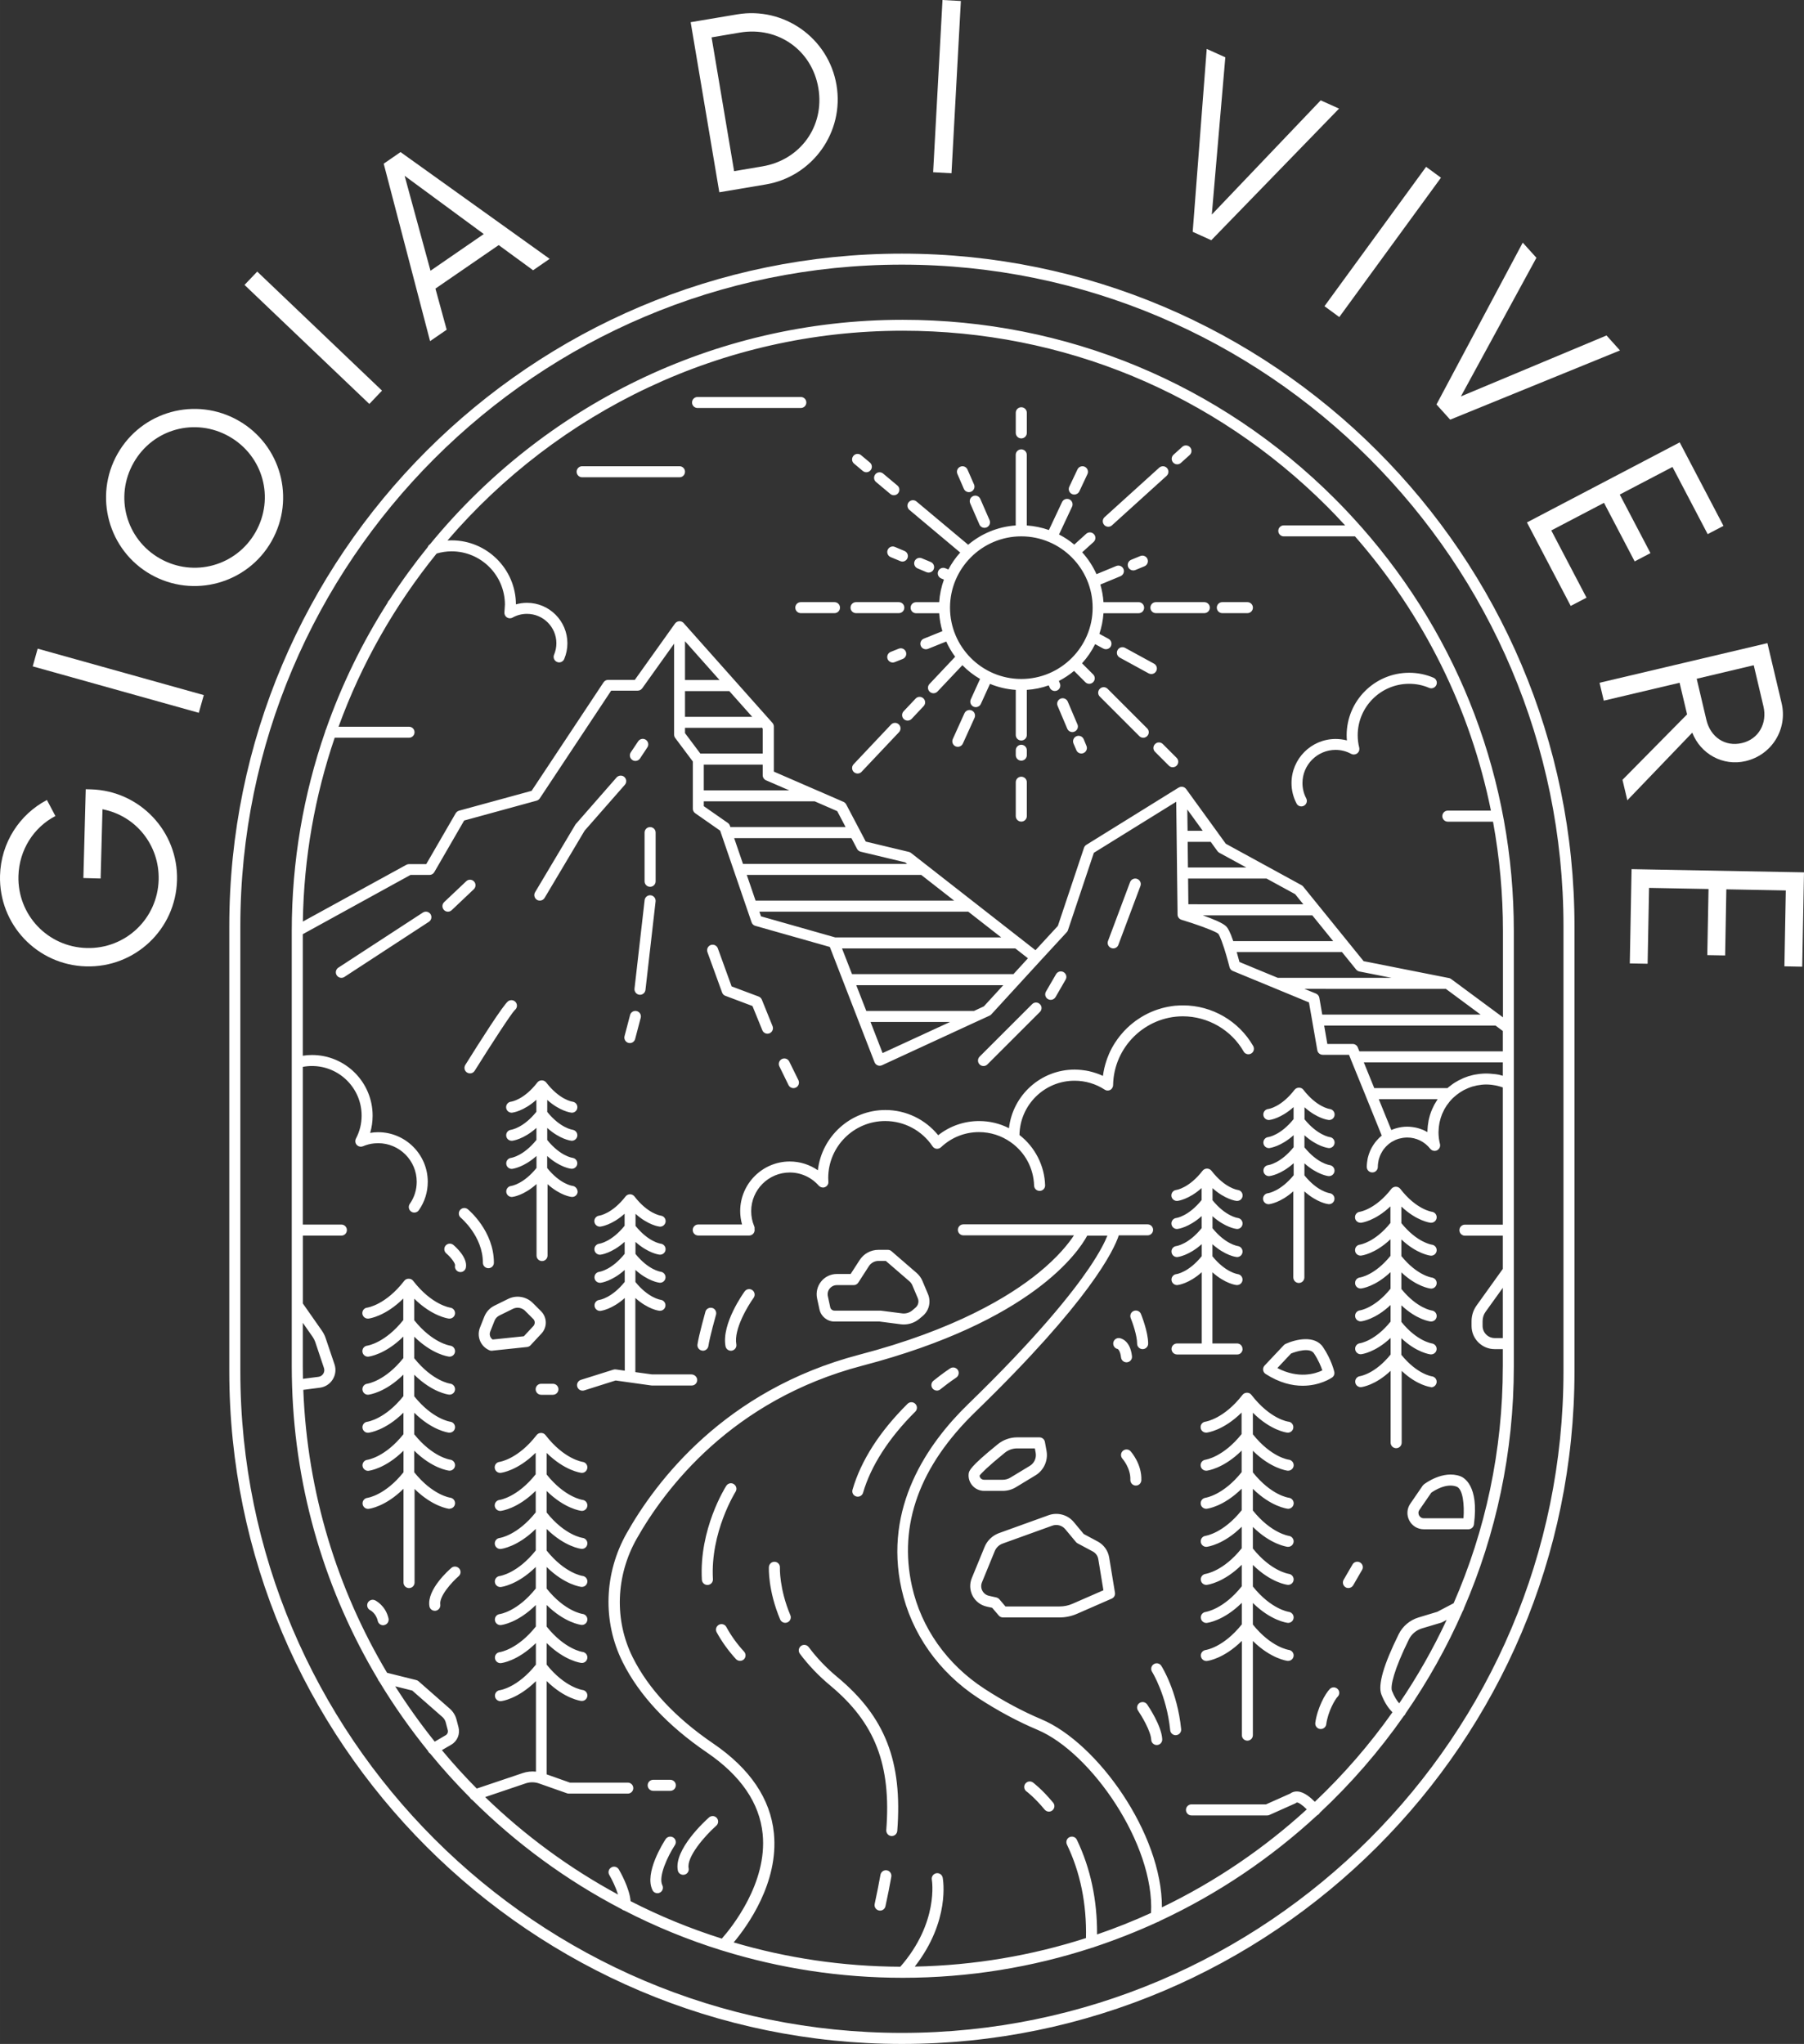 <?xml version="1.0" encoding="UTF-8" standalone="no"?>
<svg
   width="201.571"
   zoomAndPan="magnify"
   viewBox="0 0 151.178 171.251"
   height="228.334"
   preserveAspectRatio="xMidYMid meet"
   version="1.0"
   id="svg1510"
   sodipodi:docname="logo-villagioiadivivere-medium-white.svg"
   inkscape:version="1.1.2 (08b2f3d93c, 2022-04-05)"
   xmlns:inkscape="http://www.inkscape.org/namespaces/inkscape"
   xmlns:sodipodi="http://sodipodi.sourceforge.net/DTD/sodipodi-0.dtd"
   xmlns="http://www.w3.org/2000/svg"
   xmlns:svg="http://www.w3.org/2000/svg">
  <rect x="0" y="0" width="151.178" height="171.251" fill="#333333" stroke="none"/>
  <sodipodi:namedview
     id="namedview1512"
     pagecolor="#ffffff"
     bordercolor="#666666"
     borderopacity="1.0"
     inkscape:pageshadow="2"
     inkscape:pageopacity="0.0"
     inkscape:pagecheckerboard="0"
     showgrid="false"
     inkscape:zoom="2.438"
     inkscape:cx="33.223954"
     inkscape:cy="156.89089"
     inkscape:window-width="2560"
     inkscape:window-height="1420"
     inkscape:window-x="0"
     inkscape:window-y="20"
     inkscape:window-maximized="1"
     inkscape:current-layer="svg1510" />
  <defs
     id="defs1190">
    <g
       id="g1185" />
    <clipPath
       id="ee6b4a31b3">
      <path
         d="M 131.047,101.328 H 244 V 251.328 H 131.047 Z m 0,0"
         clip-rule="nonzero"
         id="path1187" />
    </clipPath>
  </defs>
  <g
     clip-path="url(#ee6b4a31b3)"
     id="g1198"
     transform="translate(-111.916,-80.077)"
     style="fill:#ffffff;fill-opacity:1">
    <path
       fill="#cd9341"
       d="m 149.559,206.492 c -0.062,-0.004 -1.387,-0.176 -2.902,-1.664 v 7.844 c 0,0.254 -0.207,0.461 -0.461,0.461 -0.258,0 -0.465,-0.207 -0.465,-0.461 v -7.859 c -1.52,1.504 -2.852,1.676 -2.918,1.68 -0.019,0.004 -0.035,0.004 -0.055,0.004 -0.23,0 -0.43,-0.176 -0.457,-0.414 -0.027,-0.25 0.152,-0.48 0.406,-0.508 0.035,-0.004 1.492,-0.223 3.023,-2.145 V 201.625 c -1.523,1.504 -2.855,1.672 -2.922,1.68 -0.019,0.004 -0.035,0.004 -0.051,0.004 -0.23,0 -0.434,-0.176 -0.461,-0.414 -0.027,-0.254 0.156,-0.48 0.406,-0.508 0.035,-0.004 1.496,-0.227 3.023,-2.145 v -1.805 c -1.523,1.504 -2.852,1.672 -2.922,1.68 -0.016,0.004 -0.031,0.004 -0.051,0.004 -0.23,0 -0.434,-0.176 -0.461,-0.414 -0.027,-0.254 0.156,-0.48 0.406,-0.508 0.035,-0.004 1.496,-0.227 3.023,-2.145 V 195.25 c -1.523,1.504 -2.852,1.672 -2.922,1.68 -0.016,0.004 -0.031,0.004 -0.051,0.004 -0.23,0 -0.43,-0.176 -0.457,-0.414 -0.027,-0.254 0.152,-0.48 0.406,-0.508 0.031,-0.004 1.492,-0.227 3.02,-2.145 v -1.805 c -1.52,1.504 -2.852,1.672 -2.918,1.68 -0.019,0.004 -0.035,0.004 -0.055,0.004 -0.23,0 -0.43,-0.176 -0.457,-0.414 -0.027,-0.254 0.152,-0.48 0.406,-0.508 0.035,-0.004 1.492,-0.227 3.02,-2.145 V 188.875 c -1.52,1.504 -2.852,1.672 -2.918,1.68 -0.019,0 -0.035,0 -0.051,0 -0.234,0 -0.434,-0.176 -0.461,-0.41 -0.027,-0.254 0.152,-0.48 0.406,-0.508 0.035,-0.004 1.547,-0.23 3.105,-2.246 0.086,-0.109 0.211,-0.172 0.336,-0.176 0.012,0 0.023,0 0.035,0 0.012,0 0.023,0 0.035,0 0.129,0.004 0.254,0.066 0.34,0.176 1.566,2.027 3.09,2.242 3.105,2.246 0.25,0.031 0.43,0.262 0.402,0.512 -0.027,0.234 -0.227,0.406 -0.457,0.406 -0.016,0 -0.035,0 -0.051,0 -0.066,-0.008 -1.391,-0.176 -2.906,-1.668 v 1.809 c 1.535,1.914 2.996,2.125 3.012,2.125 0.25,0.031 0.43,0.262 0.402,0.516 -0.027,0.234 -0.227,0.406 -0.457,0.406 -0.016,0 -0.035,0 -0.051,-0.004 -0.066,-0.008 -1.391,-0.176 -2.906,-1.668 v 1.809 c 1.535,1.918 2.996,2.125 3.012,2.125 0.25,0.031 0.43,0.262 0.402,0.516 -0.027,0.234 -0.227,0.406 -0.457,0.406 -0.016,0 -0.035,0 -0.051,-0.004 -0.066,-0.004 -1.391,-0.176 -2.906,-1.664 v 1.809 c 1.535,1.91 2.996,2.125 3.012,2.125 0.25,0.027 0.43,0.262 0.402,0.512 -0.027,0.234 -0.227,0.406 -0.457,0.406 -0.016,0 -0.035,0 -0.051,0 -0.066,-0.008 -1.391,-0.176 -2.906,-1.668 V 200.25 c 1.535,1.91 2.996,2.125 3.012,2.125 0.25,0.031 0.43,0.262 0.402,0.516 -0.027,0.234 -0.227,0.406 -0.457,0.406 -0.016,0 -0.035,0 -0.051,-0.004 -0.066,-0.008 -1.391,-0.176 -2.906,-1.668 v 1.809 c 1.535,1.914 2.996,2.125 3.012,2.125 0.25,0.031 0.43,0.262 0.402,0.516 -0.027,0.234 -0.227,0.406 -0.457,0.406 0,0.016 -0.016,0.016 -0.035,0.012 z m 70.227,-6.383 c 0.019,0.004 0.035,0.004 0.055,0.004 0.23,0 0.434,-0.176 0.457,-0.414 0.027,-0.25 -0.152,-0.48 -0.41,-0.508 -0.016,0 -1.512,-0.191 -3.102,-2.246 -0.086,-0.113 -0.207,-0.172 -0.336,-0.176 -0.016,0 -0.023,0 -0.035,0 -0.012,0 -0.023,0 -0.035,0 -0.129,0.008 -0.25,0.066 -0.34,0.176 -1.559,2.012 -3.07,2.238 -3.102,2.246 -0.254,0.027 -0.438,0.254 -0.406,0.508 0.023,0.234 0.223,0.41 0.457,0.41 0.016,0 0.035,0 0.051,0 0.066,-0.008 1.398,-0.176 2.922,-1.68 v 1.805 c -1.527,1.914 -2.988,2.137 -3.023,2.145 -0.25,0.031 -0.434,0.254 -0.406,0.508 0.027,0.234 0.227,0.41 0.461,0.41 0.016,0 0.035,0 0.051,0 0.066,-0.008 1.398,-0.176 2.922,-1.68 v 1.805 c -1.527,1.914 -2.988,2.137 -3.023,2.145 -0.25,0.031 -0.434,0.254 -0.406,0.508 0.023,0.238 0.227,0.414 0.461,0.414 0.016,0 0.031,0 0.051,-0.004 0.066,-0.008 1.398,-0.176 2.922,-1.68 v 1.805 c -1.531,1.918 -2.988,2.137 -3.023,2.145 -0.254,0.031 -0.434,0.254 -0.406,0.508 0.023,0.238 0.227,0.414 0.457,0.414 0.016,0 0.035,0 0.055,-0.004 0.062,-0.008 1.398,-0.176 2.918,-1.68 v 1.805 c -1.527,1.918 -2.988,2.137 -3.02,2.145 -0.254,0.031 -0.434,0.254 -0.406,0.508 0.023,0.238 0.223,0.414 0.457,0.414 0.016,0 0.035,0 0.055,-0.004 0.062,-0.008 1.398,-0.176 2.918,-1.68 v 1.805 c -1.527,1.918 -2.988,2.137 -3.02,2.145 -0.254,0.031 -0.438,0.254 -0.406,0.508 0.023,0.238 0.223,0.414 0.457,0.414 0.016,0 0.035,0 0.051,-0.004 0.066,-0.008 1.398,-0.176 2.922,-1.68 v 1.805 c -1.527,1.918 -2.988,2.141 -3.023,2.145 -0.25,0.031 -0.434,0.258 -0.406,0.508 0.027,0.238 0.227,0.414 0.461,0.414 0.016,0 0.031,0 0.051,-0.004 0.066,-0.004 1.398,-0.176 2.922,-1.68 v 7.898 c 0,0.258 0.207,0.461 0.461,0.461 0.254,0 0.461,-0.203 0.461,-0.461 v -7.891 c 1.516,1.492 2.84,1.656 2.906,1.668 0.019,0 0.031,0 0.051,0 0.23,0 0.43,-0.172 0.457,-0.406 0.031,-0.25 -0.152,-0.48 -0.402,-0.512 -0.016,-0.004 -1.477,-0.215 -3.012,-2.125 v -1.809 c 1.516,1.488 2.84,1.656 2.906,1.664 0.019,0.004 0.031,0.004 0.051,0.004 0.23,0 0.43,-0.172 0.457,-0.406 0.031,-0.254 -0.152,-0.48 -0.402,-0.516 -0.016,-0.004 -1.477,-0.211 -3.012,-2.125 v -1.809 c 1.516,1.492 2.84,1.66 2.906,1.668 0.019,0.004 0.031,0.004 0.051,0.004 0.23,0 0.43,-0.172 0.457,-0.406 0.031,-0.254 -0.152,-0.48 -0.402,-0.516 -0.016,-0.004 -1.477,-0.211 -3.012,-2.125 v -1.809 c 1.516,1.492 2.84,1.656 2.906,1.668 0.019,0 0.031,0 0.051,0 0.23,0 0.43,-0.172 0.457,-0.406 0.031,-0.25 -0.152,-0.48 -0.402,-0.512 -0.016,-0.004 -1.477,-0.215 -3.012,-2.125 v -1.816 c 1.516,1.492 2.84,1.656 2.906,1.668 0.019,0.004 0.031,0.004 0.051,0.004 0.23,0 0.434,-0.176 0.461,-0.414 0.027,-0.254 -0.156,-0.48 -0.41,-0.512 -0.016,0 -1.453,-0.184 -3.008,-2.125 v -1.809 c 1.516,1.492 2.84,1.656 2.906,1.668 0.019,0 0.031,0 0.051,0 0.23,0 0.434,-0.176 0.461,-0.41 0.027,-0.254 -0.156,-0.48 -0.41,-0.512 -0.016,0 -1.453,-0.184 -3.008,-2.125 v -1.809 c 1.496,1.492 2.82,1.664 2.883,1.668 z m 12.062,-3.797 c 0.23,0 0.43,-0.176 0.461,-0.414 0.027,-0.25 -0.156,-0.48 -0.41,-0.508 -0.012,0 -1.242,-0.184 -2.547,-1.801 v -1.391 c 1.281,1.211 2.387,1.348 2.445,1.355 0.016,0 0.031,0 0.051,0 0.23,0 0.43,-0.172 0.457,-0.406 0.031,-0.25 -0.152,-0.48 -0.402,-0.512 -0.012,-0.004 -1.242,-0.184 -2.547,-1.801 v -1.391 c 1.281,1.211 2.387,1.348 2.441,1.355 0.019,0 0.035,0 0.055,0 0.23,0 0.43,-0.172 0.457,-0.41 0.027,-0.254 -0.152,-0.48 -0.41,-0.512 -0.012,0 -1.238,-0.184 -2.543,-1.801 v -1.391 c 1.281,1.211 2.387,1.348 2.441,1.355 0.019,0.004 0.035,0.004 0.055,0.004 0.23,0 0.43,-0.176 0.457,-0.414 0.027,-0.254 -0.152,-0.48 -0.41,-0.512 -0.012,0 -1.238,-0.18 -2.543,-1.797 v -1.395 c 1.281,1.211 2.387,1.352 2.441,1.355 0.019,0.004 0.035,0.004 0.055,0.004 0.23,0 0.43,-0.176 0.457,-0.414 0.027,-0.25 -0.152,-0.48 -0.41,-0.508 -0.012,0 -1.238,-0.184 -2.543,-1.801 v -1.391 c 1.281,1.211 2.387,1.348 2.441,1.355 0.019,0 0.035,0 0.055,0 0.23,0 0.43,-0.176 0.457,-0.41 0.027,-0.254 -0.152,-0.48 -0.41,-0.512 -0.012,0 -1.301,-0.188 -2.637,-1.918 -0.086,-0.105 -0.207,-0.168 -0.336,-0.176 -0.012,0 -0.027,0 -0.039,0 -0.012,0 -0.023,0 -0.035,0 -0.125,0.012 -0.254,0.07 -0.336,0.176 -1.332,1.719 -2.617,1.914 -2.645,1.922 -0.25,0.027 -0.43,0.254 -0.402,0.508 0.023,0.234 0.227,0.41 0.461,0.41 0.012,0 0.031,0 0.051,0 0.055,-0.008 1.168,-0.148 2.453,-1.371 v 1.391 c -1.297,1.617 -2.527,1.809 -2.559,1.816 -0.254,0.027 -0.43,0.254 -0.402,0.508 0.023,0.234 0.223,0.41 0.457,0.41 0.016,0 0.035,0 0.055,-0.004 0.055,-0.004 1.168,-0.145 2.453,-1.367 v 1.391 c -1.301,1.617 -2.527,1.809 -2.559,1.812 -0.254,0.031 -0.43,0.258 -0.402,0.512 0.023,0.234 0.223,0.41 0.457,0.41 0.016,0 0.035,0 0.055,-0.004 0.055,-0.004 1.164,-0.145 2.453,-1.367 v 1.391 c -1.301,1.617 -2.527,1.809 -2.559,1.812 -0.254,0.031 -0.434,0.258 -0.406,0.508 0.027,0.238 0.227,0.414 0.461,0.414 0.016,0 0.035,0 0.051,-0.004 0.059,-0.004 1.168,-0.148 2.457,-1.367 v 1.391 c -1.297,1.617 -2.531,1.809 -2.559,1.812 -0.254,0.031 -0.434,0.258 -0.406,0.508 0.027,0.238 0.227,0.414 0.461,0.414 0.016,0 0.031,0 0.051,-0.004 0.055,-0.004 1.168,-0.148 2.457,-1.363 v 1.391 c -1.301,1.617 -2.531,1.805 -2.562,1.812 -0.25,0.031 -0.43,0.254 -0.402,0.508 0.023,0.238 0.227,0.414 0.461,0.414 0.012,0 0.031,0 0.051,-0.004 0.055,-0.008 1.168,-0.148 2.453,-1.367 v 6.02 c 0,0.258 0.207,0.465 0.465,0.465 0.254,0 0.461,-0.207 0.461,-0.465 v -6.012 c 1.281,1.211 2.387,1.352 2.441,1.355 -0.004,0.016 0.016,0.016 0.031,0.016 z m -13.68,-16.262 c -0.25,0.031 -0.43,0.254 -0.402,0.508 0.023,0.238 0.227,0.414 0.461,0.414 0.012,0 0.031,0 0.051,-0.004 0.047,-0.008 0.953,-0.121 2.02,-1.078 v 7.215 c 0,0.258 0.207,0.465 0.461,0.465 0.258,0 0.465,-0.207 0.465,-0.465 v -7.211 c 1.062,0.953 1.961,1.066 2.012,1.07 0.016,0.004 0.031,0.004 0.051,0.004 0.23,0 0.43,-0.172 0.457,-0.406 0.031,-0.254 -0.152,-0.48 -0.402,-0.516 -0.043,-0.008 -1.031,-0.152 -2.113,-1.492 v -1.008 c 1.062,0.949 1.961,1.066 2.008,1.066 0.019,0.004 0.035,0.004 0.055,0.004 0.23,0 0.426,-0.172 0.457,-0.406 0.027,-0.254 -0.152,-0.48 -0.402,-0.516 -0.043,-0.004 -1.031,-0.152 -2.117,-1.488 v -1.012 c 1.062,0.953 1.965,1.066 2.012,1.07 0.019,0.004 0.035,0.004 0.055,0.004 0.23,0 0.43,-0.176 0.457,-0.414 0.027,-0.254 -0.152,-0.48 -0.41,-0.508 -0.008,0 -1.023,-0.152 -2.109,-1.492 v -1.008 c 1.062,0.949 1.961,1.062 2.012,1.066 0.019,0.004 0.035,0.004 0.051,0.004 0.234,0 0.43,-0.172 0.457,-0.406 0.031,-0.254 -0.152,-0.48 -0.398,-0.516 -0.043,-0.004 -1.094,-0.16 -2.215,-1.609 -0.082,-0.109 -0.203,-0.168 -0.332,-0.176 -0.012,0 -0.027,0 -0.039,0 -0.012,0 -0.019,0 -0.035,0 -0.125,0.008 -0.25,0.066 -0.336,0.176 -1.113,1.445 -2.156,1.605 -2.211,1.609 -0.25,0.031 -0.43,0.258 -0.402,0.508 0.023,0.238 0.227,0.414 0.457,0.414 0.016,0 0.035,0 0.055,-0.004 0.047,-0.004 0.953,-0.121 2.02,-1.078 v 1.008 c -1.082,1.344 -2.074,1.496 -2.125,1.504 -0.254,0.031 -0.43,0.254 -0.402,0.508 0.023,0.238 0.223,0.414 0.457,0.414 0.016,0 0.035,0 0.055,-0.004 0.043,-0.008 0.949,-0.121 2.02,-1.078 v 1.008 c -1.086,1.34 -2.074,1.496 -2.125,1.5 -0.254,0.031 -0.434,0.258 -0.402,0.512 0.023,0.234 0.223,0.41 0.457,0.41 0.016,0 0.035,0 0.051,-0.004 0.047,-0.004 0.953,-0.117 2.023,-1.078 v 1.008 c -1.105,1.344 -2.098,1.496 -2.152,1.508 z m -58.281,-0.617 c -0.047,-0.004 -1.035,-0.152 -2.117,-1.492 v -1.008 c 1.062,0.953 1.961,1.066 2.012,1.066 0.016,0.004 0.031,0.004 0.051,0.004 0.23,0 0.43,-0.172 0.457,-0.406 0.031,-0.25 -0.148,-0.48 -0.402,-0.512 -0.043,-0.008 -1.031,-0.156 -2.113,-1.492 v -1.012 c 1.062,0.953 1.961,1.066 2.008,1.07 0.019,0.004 0.035,0.004 0.055,0.004 0.23,0 0.426,-0.176 0.457,-0.406 0.027,-0.254 -0.148,-0.48 -0.402,-0.516 -0.043,-0.008 -1.031,-0.156 -2.117,-1.492 v -1.008 c 1.062,0.949 1.965,1.062 2.012,1.066 0.019,0.004 0.035,0.004 0.055,0.004 0.23,0 0.426,-0.172 0.453,-0.406 0.031,-0.254 -0.145,-0.48 -0.398,-0.516 -0.043,-0.004 -1.09,-0.16 -2.211,-1.609 -0.086,-0.109 -0.207,-0.168 -0.332,-0.176 -0.016,0 -0.027,0 -0.039,0 -0.012,0 -0.023,0 -0.035,0 -0.129,0.008 -0.25,0.066 -0.336,0.176 -1.113,1.445 -2.156,1.605 -2.211,1.609 -0.25,0.031 -0.43,0.258 -0.402,0.508 0.023,0.238 0.227,0.414 0.461,0.414 0.012,0 0.031,0 0.051,-0.004 0.047,-0.004 0.953,-0.121 2.02,-1.078 v 1.008 c -1.082,1.344 -2.07,1.496 -2.125,1.508 -0.254,0.031 -0.43,0.254 -0.402,0.508 0.023,0.234 0.223,0.41 0.457,0.41 0.016,0 0.035,0 0.055,0 0.047,-0.008 0.949,-0.121 2.02,-1.078 v 1.008 c -1.086,1.34 -2.074,1.496 -2.125,1.504 -0.254,0.031 -0.43,0.258 -0.402,0.508 0.023,0.238 0.223,0.414 0.457,0.414 0.016,0 0.035,0 0.055,-0.004 0.043,-0.008 0.949,-0.121 2.02,-1.078 v 1.008 c -1.086,1.344 -2.074,1.496 -2.125,1.504 -0.254,0.031 -0.434,0.258 -0.406,0.512 0.027,0.234 0.227,0.41 0.461,0.41 0.016,0 0.035,0 0.051,-0.004 0.047,-0.004 0.953,-0.117 2.023,-1.078 v 5.988 c 0,0.258 0.203,0.465 0.461,0.465 0.254,0 0.461,-0.207 0.461,-0.465 v -5.977 c 1.062,0.953 1.961,1.066 2.012,1.066 0.019,0.004 0.035,0.004 0.051,0.004 0.234,0 0.43,-0.172 0.457,-0.406 0.004,-0.262 -0.176,-0.488 -0.426,-0.523 z M 197.5,116.809 c 0.258,0 0.465,-0.207 0.465,-0.461 v -1.688 c 0,-0.254 -0.207,-0.461 -0.465,-0.461 -0.254,0 -0.461,0.207 -0.461,0.461 v 1.688 c 0,0.254 0.207,0.461 0.461,0.461 z m 0,28.344 c -0.254,0 -0.461,0.207 -0.461,0.461 v 2.84 c 0,0.254 0.207,0.461 0.461,0.461 0.258,0 0.465,-0.207 0.465,-0.461 v -2.84 c 0,-0.254 -0.207,-0.461 -0.465,-0.461 z m 0,-2.676 c -0.254,0 -0.461,0.207 -0.461,0.461 v 0.406 c 0,0.258 0.207,0.465 0.461,0.465 0.258,0 0.465,-0.207 0.465,-0.465 v -0.406 c 0,-0.254 -0.207,-0.461 -0.465,-0.461 z m 16.848,-11.027 h 2.102 c 0.254,0 0.461,-0.207 0.461,-0.461 0,-0.258 -0.207,-0.461 -0.461,-0.461 h -2.102 c -0.258,0 -0.461,0.203 -0.461,0.461 0,0.254 0.203,0.461 0.461,0.461 z m -6.027,-0.461 c 0,0.254 0.207,0.461 0.461,0.461 h 4.055 c 0.258,0 0.465,-0.207 0.465,-0.461 0,-0.258 -0.207,-0.461 -0.465,-0.461 h -4.055 c -0.254,0 -0.461,0.203 -0.461,0.461 z m -29.758,0 c 0,0.254 0.207,0.461 0.461,0.461 h 2.824 c 0.254,0 0.461,-0.207 0.461,-0.461 0,-0.258 -0.207,-0.461 -0.461,-0.461 h -2.824 c -0.254,0 -0.461,0.203 -0.461,0.461 z m 5.09,0.461 h 3.582 c 0.258,0 0.465,-0.207 0.465,-0.461 0,-0.258 -0.207,-0.461 -0.465,-0.461 h -3.582 c -0.254,0 -0.461,0.203 -0.461,0.461 0,0.254 0.207,0.461 0.461,0.461 z m 26.914,-12.469 c 0.113,0 0.223,-0.039 0.312,-0.121 l 0.734,-0.66 c 0.188,-0.172 0.203,-0.461 0.031,-0.652 -0.172,-0.188 -0.465,-0.203 -0.652,-0.035 l -0.734,0.664 c -0.188,0.172 -0.203,0.461 -0.031,0.652 0.09,0.102 0.219,0.152 0.34,0.152 z m -5.777,5.23 c 0.109,0 0.223,-0.039 0.312,-0.121 l 4.578,-4.145 c 0.188,-0.172 0.203,-0.461 0.035,-0.652 -0.172,-0.188 -0.461,-0.203 -0.652,-0.035 l -4.582,4.148 c -0.188,0.172 -0.203,0.461 -0.031,0.652 0.086,0.102 0.215,0.152 0.34,0.152 z m 4.574,18.207 c -0.184,-0.184 -0.473,-0.184 -0.652,0 -0.184,0.18 -0.184,0.473 0,0.652 l 1.156,1.156 c 0.086,0.09 0.207,0.133 0.324,0.133 0.117,0 0.238,-0.043 0.328,-0.133 0.18,-0.184 0.18,-0.477 0,-0.652 z m -4.629,-4.629 c -0.184,-0.184 -0.477,-0.184 -0.652,0 -0.184,0.18 -0.184,0.473 0,0.652 l 3.312,3.312 c 0.09,0.09 0.211,0.137 0.328,0.137 0.117,0 0.234,-0.047 0.324,-0.137 0.184,-0.18 0.184,-0.473 0,-0.652 z m -18.152,3 -3.133,3.32 c -0.176,0.184 -0.168,0.477 0.016,0.652 0.09,0.082 0.203,0.125 0.316,0.125 0.125,0 0.25,-0.047 0.336,-0.145 l 3.137,-3.32 c 0.176,-0.184 0.168,-0.477 -0.019,-0.652 -0.184,-0.176 -0.477,-0.168 -0.652,0.019 z m 2.062,-2.18 -1.004,1.062 c -0.176,0.188 -0.168,0.48 0.016,0.656 0.09,0.082 0.203,0.125 0.32,0.125 0.121,0 0.246,-0.051 0.336,-0.145 l 1.004,-1.066 c 0.176,-0.184 0.164,-0.477 -0.019,-0.652 -0.188,-0.176 -0.48,-0.168 -0.652,0.019 z m -4.426,-19.074 c 0.09,0.07 0.191,0.109 0.297,0.109 0.133,0 0.262,-0.055 0.355,-0.168 0.164,-0.195 0.137,-0.484 -0.059,-0.648 l -0.734,-0.613 c -0.195,-0.164 -0.484,-0.141 -0.648,0.059 -0.164,0.195 -0.141,0.484 0.059,0.648 z m 2.309,1.93 c 0.086,0.07 0.191,0.105 0.297,0.105 0.133,0 0.262,-0.055 0.352,-0.164 0.164,-0.199 0.141,-0.488 -0.059,-0.652 l -1.195,-1 c -0.199,-0.164 -0.488,-0.137 -0.652,0.059 -0.16,0.199 -0.137,0.488 0.059,0.648 z m 1.598,1.336 c -0.191,-0.164 -0.219,-0.457 -0.059,-0.648 0.164,-0.199 0.457,-0.223 0.652,-0.059 l 4.332,3.625 c 1.094,-0.926 2.473,-1.512 3.984,-1.617 v -5.914 c 0,-0.258 0.207,-0.461 0.465,-0.461 0.254,0 0.461,0.203 0.461,0.461 v 5.914 c 0.648,0.047 1.266,0.176 1.855,0.383 l 1.102,-2.344 c 0.109,-0.23 0.383,-0.328 0.617,-0.223 0.23,0.109 0.328,0.387 0.219,0.617 l -1.09,2.324 c 0.457,0.234 0.887,0.52 1.277,0.848 l 1,-0.906 c 0.188,-0.168 0.48,-0.156 0.652,0.035 0.172,0.188 0.156,0.48 -0.035,0.652 l -0.953,0.863 c 0.488,0.539 0.895,1.16 1.199,1.832 l 1.656,-0.684 c 0.238,-0.098 0.504,0.016 0.605,0.25 0.098,0.238 -0.016,0.504 -0.25,0.605 l -1.688,0.699 c 0.137,0.473 0.227,0.965 0.262,1.477 h 2.945 c 0.258,0 0.461,0.207 0.461,0.461 0,0.258 -0.203,0.465 -0.461,0.465 h -2.945 c -0.043,0.598 -0.16,1.18 -0.344,1.727 l 0.773,0.422 c 0.227,0.125 0.305,0.402 0.184,0.629 -0.082,0.152 -0.242,0.238 -0.406,0.238 -0.074,0 -0.148,-0.016 -0.223,-0.055 l -0.684,-0.371 c -0.289,0.586 -0.66,1.125 -1.098,1.605 l 0.93,0.93 c 0.184,0.18 0.184,0.473 0,0.652 -0.09,0.09 -0.211,0.137 -0.328,0.137 -0.117,0 -0.234,-0.047 -0.324,-0.137 l -0.945,-0.945 c -0.391,0.324 -0.816,0.609 -1.273,0.844 l 0.082,0.195 c 0.102,0.234 -0.004,0.508 -0.242,0.609 -0.059,0.023 -0.121,0.035 -0.18,0.035 -0.18,0 -0.352,-0.105 -0.426,-0.281 L 199.801,137.5 c -0.582,0.207 -1.195,0.336 -1.836,0.379 v 3.781 c 0,0.254 -0.207,0.461 -0.465,0.461 -0.254,0 -0.461,-0.207 -0.461,-0.461 v -3.781 c -0.762,-0.051 -1.488,-0.227 -2.16,-0.504 l -0.766,1.68 c -0.078,0.168 -0.246,0.27 -0.422,0.27 -0.062,0 -0.129,-0.012 -0.191,-0.039 -0.23,-0.105 -0.336,-0.379 -0.23,-0.613 l 0.777,-1.711 C 193.5,136.645 193,136.258 192.566,135.809 l -2.086,2.207 c -0.094,0.098 -0.215,0.145 -0.336,0.145 -0.113,0 -0.23,-0.043 -0.316,-0.125 -0.188,-0.176 -0.195,-0.469 -0.019,-0.652 l 2.152,-2.281 c -0.293,-0.395 -0.547,-0.824 -0.75,-1.277 l -1.531,0.617 c -0.059,0.019 -0.113,0.031 -0.172,0.031 -0.184,0 -0.359,-0.105 -0.43,-0.289 -0.098,-0.234 0.019,-0.504 0.254,-0.598 l 1.559,-0.629 c -0.145,-0.48 -0.234,-0.98 -0.27,-1.5 h -1.934 c -0.258,0 -0.461,-0.207 -0.461,-0.465 0,-0.254 0.203,-0.461 0.461,-0.461 h 1.934 c 0.043,-0.66 0.18,-1.297 0.398,-1.895 l -0.234,-0.098 c -0.234,-0.098 -0.348,-0.371 -0.246,-0.605 0.098,-0.234 0.367,-0.344 0.602,-0.246 l 0.25,0.105 c 0.27,-0.516 0.605,-0.996 0.992,-1.422 z m 9.375,14.164 c 3.297,0 5.98,-2.684 5.98,-5.973 0,-3.293 -2.684,-5.977 -5.98,-5.977 -3.293,0 -5.973,2.684 -5.973,5.977 0,3.289 2.68,5.973 5.973,5.973 z m -4.281,-14.715 0.773,1.773 c 0.074,0.172 0.246,0.277 0.422,0.277 0.062,0 0.125,-0.012 0.188,-0.039 0.234,-0.102 0.34,-0.375 0.238,-0.609 l -0.773,-1.773 c -0.102,-0.234 -0.375,-0.34 -0.605,-0.238 -0.238,0.105 -0.344,0.375 -0.242,0.609 z m -0.531,-1.215 c 0.078,0.172 0.246,0.277 0.426,0.277 0.062,0 0.121,-0.012 0.184,-0.039 0.234,-0.102 0.344,-0.375 0.242,-0.605 l -0.547,-1.25 c -0.102,-0.234 -0.371,-0.34 -0.605,-0.238 -0.234,0.102 -0.344,0.371 -0.242,0.605 z m 9.059,0.434 c 0.066,0.031 0.129,0.043 0.195,0.043 0.176,0 0.34,-0.098 0.422,-0.262 l 0.68,-1.449 c 0.109,-0.23 0.008,-0.504 -0.223,-0.617 -0.23,-0.105 -0.504,-0.008 -0.613,0.223 l -0.684,1.449 c -0.109,0.234 -0.008,0.508 0.223,0.613 z m 6.328,5.445 c -0.098,-0.234 -0.363,-0.348 -0.602,-0.25 l -0.766,0.316 c -0.234,0.098 -0.348,0.367 -0.25,0.605 0.074,0.176 0.25,0.285 0.43,0.285 0.059,0 0.117,-0.012 0.176,-0.035 l 0.766,-0.316 c 0.23,-0.098 0.344,-0.371 0.246,-0.605 z m 0.73,9.395 c 0.125,-0.223 0.043,-0.504 -0.184,-0.629 l -2.426,-1.324 c -0.223,-0.121 -0.504,-0.039 -0.625,0.188 -0.125,0.223 -0.043,0.504 0.184,0.629 l 2.422,1.324 c 0.074,0.035 0.145,0.055 0.223,0.055 0.164,0 0.32,-0.086 0.406,-0.242 z m -6.598,4.461 -0.812,-1.91 c -0.098,-0.234 -0.371,-0.344 -0.605,-0.246 -0.234,0.098 -0.348,0.371 -0.246,0.605 l 0.809,1.91 c 0.074,0.176 0.246,0.285 0.426,0.285 0.059,0 0.121,-0.012 0.18,-0.039 0.238,-0.102 0.348,-0.371 0.25,-0.605 z m 0.523,1.238 c -0.102,-0.234 -0.371,-0.344 -0.609,-0.246 -0.234,0.098 -0.344,0.371 -0.246,0.605 l 0.238,0.559 c 0.074,0.176 0.246,0.285 0.426,0.285 0.059,0 0.117,-0.016 0.176,-0.039 0.234,-0.098 0.348,-0.371 0.246,-0.605 z m -9.379,-2.402 c -0.23,-0.105 -0.504,-0.004 -0.613,0.23 l -0.977,2.16 c -0.105,0.23 -0.004,0.504 0.23,0.613 0.062,0.027 0.125,0.039 0.191,0.039 0.176,0 0.344,-0.102 0.422,-0.27 l 0.98,-2.16 c 0.102,-0.234 0,-0.508 -0.234,-0.613 z m -6.621,-4.02 c 0.059,0 0.117,-0.012 0.172,-0.035 l 0.668,-0.266 c 0.238,-0.098 0.352,-0.363 0.258,-0.602 -0.098,-0.238 -0.363,-0.352 -0.602,-0.254 l -0.668,0.266 c -0.238,0.098 -0.352,0.363 -0.258,0.602 0.074,0.18 0.25,0.289 0.43,0.289 z m -0.426,-9.438 c -0.098,0.234 0.012,0.504 0.246,0.605 l 0.809,0.336 c 0.059,0.027 0.121,0.039 0.18,0.039 0.18,0 0.352,-0.109 0.422,-0.285 0.102,-0.234 -0.012,-0.504 -0.246,-0.602 l -0.805,-0.34 c -0.234,-0.102 -0.504,0.008 -0.605,0.246 z m 3.25,1.867 c 0.059,0.023 0.121,0.035 0.18,0.035 0.18,0 0.352,-0.105 0.426,-0.281 0.098,-0.234 -0.012,-0.504 -0.246,-0.605 l -0.75,-0.312 c -0.238,-0.098 -0.504,0.012 -0.605,0.246 -0.098,0.234 0.016,0.504 0.25,0.602 z m 26.578,40.16 c 0.125,0.223 0.41,0.297 0.633,0.172 0.223,-0.129 0.293,-0.41 0.168,-0.633 -1.207,-2.098 -3.457,-3.402 -5.875,-3.402 -0.203,0 -0.406,0.008 -0.602,0.027 -0.016,0 -0.035,0 -0.051,0 -0.188,0.019 -0.371,0.047 -0.555,0.082 -0.027,0.004 -0.051,0.008 -0.074,0.012 -0.18,0.035 -0.355,0.078 -0.527,0.125 -0.027,0.012 -0.055,0.016 -0.082,0.027 -0.172,0.047 -0.34,0.105 -0.508,0.168 -0.027,0.008 -0.051,0.023 -0.078,0.031 -0.168,0.066 -0.328,0.137 -0.488,0.215 -0.023,0.012 -0.047,0.027 -0.066,0.035 -0.16,0.078 -0.32,0.168 -0.473,0.262 -0.016,0.008 -0.031,0.019 -0.047,0.031 -0.16,0.098 -0.312,0.203 -0.465,0.312 -0.004,0.004 -0.004,0.008 -0.008,0.008 -0.152,0.113 -0.301,0.234 -0.441,0.355 -0.008,0.012 -0.019,0.016 -0.027,0.027 -0.137,0.121 -0.27,0.246 -0.395,0.379 -0.016,0.016 -0.031,0.031 -0.047,0.047 -0.117,0.129 -0.234,0.266 -0.348,0.402 -0.016,0.023 -0.031,0.043 -0.047,0.062 -0.109,0.141 -0.215,0.281 -0.309,0.43 -0.016,0.019 -0.031,0.047 -0.047,0.066 -0.098,0.148 -0.188,0.301 -0.273,0.457 -0.012,0.019 -0.023,0.047 -0.035,0.066 -0.082,0.16 -0.164,0.32 -0.234,0.488 -0.008,0.019 -0.016,0.035 -0.019,0.055 -0.074,0.172 -0.141,0.352 -0.199,0.531 -0.004,0.004 -0.004,0.016 -0.004,0.019 -0.059,0.184 -0.113,0.371 -0.156,0.562 -0.004,0.008 -0.004,0.016 -0.004,0.023 -0.043,0.184 -0.074,0.375 -0.102,0.566 0,0.012 -0.004,0.027 -0.004,0.039 -0.008,0 -0.012,0 -0.016,-0.004 -0.16,-0.078 -0.328,-0.145 -0.496,-0.203 -0.039,-0.012 -0.082,-0.027 -0.121,-0.039 -0.16,-0.051 -0.324,-0.102 -0.488,-0.137 -0.012,-0.004 -0.027,-0.008 -0.039,-0.012 -0.176,-0.039 -0.352,-0.066 -0.531,-0.086 -0.043,-0.008 -0.086,-0.012 -0.129,-0.016 -0.184,-0.019 -0.363,-0.031 -0.551,-0.031 -2.84,0 -5.188,2.148 -5.504,4.91 -0.773,-0.395 -1.621,-0.598 -2.504,-0.598 -1.254,0 -2.453,0.418 -3.426,1.188 -1.082,-1.332 -2.699,-2.113 -4.426,-2.113 -2.922,0 -5.332,2.211 -5.66,5.047 -0.688,-0.473 -1.504,-0.734 -2.352,-0.734 -2.289,0 -4.156,1.867 -4.156,4.156 0,0.383 0.055,0.758 0.156,1.121 h -3.672 c -0.254,0 -0.461,0.207 -0.461,0.465 0,0.254 0.207,0.461 0.461,0.461 h 4.266 c 0.254,0 0.461,-0.207 0.461,-0.461 0,-0.027 -0.004,-0.047 -0.008,-0.07 0.012,-0.086 0.008,-0.172 -0.031,-0.254 -0.168,-0.398 -0.25,-0.824 -0.25,-1.262 0,-1.781 1.449,-3.234 3.234,-3.234 0.934,0 1.82,0.406 2.434,1.109 0.012,0.008 0.019,0.012 0.031,0.023 0.004,0.004 0.012,0.012 0.016,0.016 0.039,0.031 0.082,0.059 0.125,0.078 0.004,0 0.012,0.004 0.019,0.004 0.047,0.019 0.098,0.027 0.145,0.027 0.004,0 0.008,0.004 0.012,0.004 0.012,0 0.023,0 0.035,0 0.004,0 0.008,0 0.012,-0.004 0.012,-0.004 0.027,-0.004 0.043,-0.008 0.016,-0.004 0.027,-0.008 0.043,-0.012 0.016,0 0.027,-0.008 0.039,-0.012 0.016,-0.008 0.031,-0.016 0.047,-0.023 0.008,-0.008 0.019,-0.012 0.031,-0.023 0.016,-0.008 0.027,-0.016 0.043,-0.027 0,-0.004 0.004,-0.004 0.008,-0.008 0.008,-0.008 0.012,-0.016 0.023,-0.023 0.012,-0.012 0.023,-0.023 0.031,-0.035 0.012,-0.012 0.019,-0.023 0.023,-0.035 0.012,-0.016 0.016,-0.027 0.027,-0.039 0.004,-0.012 0.012,-0.027 0.019,-0.039 0.004,-0.012 0.012,-0.027 0.012,-0.043 0.004,-0.016 0.008,-0.027 0.012,-0.043 0.004,-0.016 0.004,-0.027 0.004,-0.043 0,-0.016 0,-0.035 0,-0.051 0,-0.008 0,-0.019 0,-0.031 -0.008,-0.102 -0.012,-0.199 -0.012,-0.301 0,-2.633 2.141,-4.773 4.773,-4.773 1.594,0 3.078,0.789 3.969,2.117 0.012,0.019 0.027,0.039 0.043,0.055 0.004,0 0.004,0.004 0.008,0.008 0,0 0,0.004 0,0.004 0.043,0.043 0.09,0.074 0.141,0.098 0.004,0.004 0.004,0.004 0.008,0.008 0.055,0.019 0.109,0.031 0.164,0.035 0.004,0 0.008,0 0.008,0 0.059,0 0.113,-0.008 0.164,-0.027 0.004,0 0.012,-0.004 0.012,-0.004 0.031,-0.012 0.062,-0.027 0.094,-0.047 0.019,-0.012 0.035,-0.027 0.051,-0.043 0.004,0 0.008,0 0.012,-0.004 0.863,-0.82 1.992,-1.273 3.184,-1.273 0.957,0 1.879,0.293 2.664,0.848 1.199,0.844 1.91,2.168 1.957,3.629 0.004,0.25 0.211,0.449 0.461,0.449 0.008,0 0.012,0 0.016,0 0.258,-0.008 0.457,-0.223 0.445,-0.473 -0.047,-1.648 -0.848,-3.203 -2.148,-4.211 0.039,-2.516 2.09,-4.547 4.617,-4.547 0.902,0 1.773,0.258 2.523,0.746 0.008,0.008 0.019,0.012 0.027,0.016 0.016,0.008 0.031,0.016 0.051,0.023 0.008,0.004 0.016,0.004 0.023,0.008 0.008,0.004 0.019,0.008 0.023,0.012 0.012,0 0.023,0.004 0.035,0.008 0.019,0.004 0.031,0.004 0.051,0.008 0.012,0 0.016,0 0.027,0 0,0 0.004,0 0.008,0 0.004,0 0.004,0 0.004,0 0,0 0.004,0 0.004,0 0.019,0 0.039,0 0.059,-0.004 0.012,0 0.023,0 0.031,-0.004 0,0 0.004,0 0.004,0 0.004,0 0.008,-0.004 0.016,-0.004 0.031,-0.008 0.062,-0.019 0.09,-0.031 0.004,-0.004 0.012,-0.004 0.016,-0.008 0,-0.004 0.008,-0.008 0.012,-0.008 0.008,-0.008 0.019,-0.012 0.027,-0.016 0.008,-0.008 0.016,-0.016 0.023,-0.023 0.012,-0.004 0.019,-0.012 0.027,-0.019 0,-0.004 0.008,-0.008 0.012,-0.012 0,-0.004 0,-0.004 0.004,-0.004 0.008,-0.008 0.012,-0.016 0.019,-0.027 0.012,-0.016 0.027,-0.031 0.035,-0.043 0,0 0.004,-0.004 0.004,-0.004 0.004,-0.004 0.004,-0.008 0.004,-0.012 0.004,-0.004 0.008,-0.012 0.008,-0.019 0.012,-0.016 0.019,-0.031 0.027,-0.051 0,-0.012 0.004,-0.019 0.012,-0.031 0.004,-0.012 0.004,-0.016 0.008,-0.027 0.004,-0.008 0.008,-0.016 0.008,-0.027 0.004,-0.019 0.004,-0.035 0.004,-0.051 0,-0.012 0.004,-0.023 0.004,-0.031 0.051,-3.176 2.676,-5.762 5.852,-5.762 2.098,0.008 4.047,1.137 5.086,2.945 z m -11.09,-8.668 c 0.051,0.023 0.105,0.031 0.164,0.031 0.188,0 0.363,-0.113 0.43,-0.297 l 1.848,-4.93 c 0.09,-0.238 -0.031,-0.504 -0.27,-0.594 -0.238,-0.09 -0.508,0.031 -0.598,0.27 l -1.848,4.93 c -0.09,0.238 0.035,0.5 0.273,0.59 z m -5.305,4.281 c 0.074,0.043 0.152,0.062 0.23,0.062 0.16,0 0.312,-0.082 0.402,-0.23 l 0.844,-1.461 c 0.133,-0.223 0.055,-0.5 -0.164,-0.629 -0.219,-0.133 -0.504,-0.055 -0.633,0.164 l -0.848,1.461 c -0.129,0.223 -0.055,0.504 0.168,0.633 z m -5.402,5.605 c 0.117,0 0.238,-0.043 0.324,-0.133 l 4.402,-4.398 c 0.184,-0.184 0.184,-0.477 0,-0.652 -0.18,-0.184 -0.473,-0.184 -0.652,0 l -4.402,4.398 c -0.18,0.18 -0.18,0.473 0,0.652 0.09,0.09 0.207,0.133 0.328,0.133 z m -21.906,-6.156 c 0.047,0.129 0.145,0.23 0.27,0.273 l 2.273,0.855 0.828,2.031 c 0.074,0.18 0.246,0.289 0.426,0.289 0.059,0 0.117,-0.012 0.172,-0.031 0.238,-0.098 0.352,-0.367 0.258,-0.602 l -0.898,-2.223 c -0.051,-0.117 -0.145,-0.211 -0.266,-0.258 l -2.266,-0.848 -1.156,-3.191 c -0.086,-0.238 -0.355,-0.363 -0.594,-0.277 -0.238,0.09 -0.363,0.352 -0.277,0.594 z m 5.562,7.746 c 0.082,0.164 0.242,0.262 0.418,0.262 0.066,0 0.137,-0.016 0.203,-0.047 0.227,-0.113 0.32,-0.391 0.211,-0.621 l -0.766,-1.559 c -0.109,-0.227 -0.387,-0.324 -0.617,-0.211 -0.227,0.109 -0.324,0.387 -0.211,0.617 z m -12.059,-21.148 v 4.082 c 0,0.258 0.207,0.461 0.461,0.461 0.258,0 0.465,-0.203 0.465,-0.461 v -4.082 c 0,-0.254 -0.207,-0.461 -0.465,-0.461 -0.254,0 -0.461,0.207 -0.461,0.461 z m 0.074,13.18 0.848,-7.414 c 0.027,-0.254 -0.156,-0.484 -0.406,-0.512 -0.254,-0.031 -0.484,0.152 -0.512,0.406 l -0.848,7.414 c -0.027,0.25 0.156,0.484 0.406,0.512 0.019,0.004 0.039,0.004 0.055,0.004 0.23,0 0.43,-0.176 0.457,-0.41 z m -0.727,1.777 c -0.246,-0.066 -0.5,0.082 -0.562,0.328 l -0.465,1.77 c -0.066,0.246 0.082,0.5 0.328,0.566 0.039,0.008 0.078,0.016 0.117,0.016 0.207,0 0.391,-0.141 0.445,-0.348 l 0.465,-1.77 c 0.066,-0.246 -0.082,-0.5 -0.328,-0.562 z m -8.363,-9.32 c 0.074,0.043 0.156,0.062 0.238,0.062 0.156,0 0.312,-0.078 0.398,-0.223 l 3.352,-5.633 3.375,-3.848 c 0.168,-0.191 0.148,-0.484 -0.043,-0.656 -0.191,-0.168 -0.484,-0.145 -0.652,0.043 l -3.402,3.887 c -0.019,0.019 -0.035,0.043 -0.051,0.066 l -3.375,5.664 c -0.129,0.219 -0.059,0.504 0.16,0.637 z m -5.859,14.469 c 0.078,0.047 0.16,0.07 0.246,0.07 0.152,0 0.305,-0.078 0.391,-0.219 1.434,-2.293 3.078,-4.812 3.363,-5.09 0.195,-0.152 0.238,-0.434 0.09,-0.637 -0.148,-0.207 -0.438,-0.25 -0.645,-0.105 -0.406,0.293 -2.426,3.473 -3.594,5.344 -0.133,0.219 -0.07,0.5 0.148,0.637 z m -1.602,-13.48 c 0.113,0 0.227,-0.043 0.316,-0.129 l 1.848,-1.75 c 0.184,-0.176 0.195,-0.469 0.019,-0.652 -0.176,-0.188 -0.469,-0.195 -0.652,-0.019 l -1.852,1.75 c -0.184,0.176 -0.191,0.469 -0.016,0.656 0.09,0.094 0.211,0.145 0.336,0.145 z m -1.461,0.207 c -0.141,-0.211 -0.426,-0.273 -0.641,-0.133 l -7.086,4.617 c -0.211,0.141 -0.273,0.426 -0.133,0.641 0.09,0.137 0.234,0.211 0.387,0.211 0.086,0 0.172,-0.023 0.254,-0.074 l 7.082,-4.621 c 0.215,-0.141 0.273,-0.426 0.137,-0.641 z m 16.914,-12.914 c 0.078,0.055 0.164,0.078 0.254,0.078 0.148,0 0.297,-0.07 0.387,-0.207 l 0.613,-0.926 c 0.145,-0.211 0.086,-0.496 -0.129,-0.641 -0.211,-0.141 -0.5,-0.082 -0.641,0.133 l -0.617,0.922 c -0.141,0.215 -0.082,0.5 0.133,0.641 z m 56.062,3.887 c 0.07,0 0.145,-0.016 0.211,-0.051 0.227,-0.117 0.316,-0.398 0.199,-0.621 -0.211,-0.402 -0.316,-0.836 -0.316,-1.289 0,-1.527 1.246,-2.773 2.773,-2.773 0.457,0 0.91,0.113 1.305,0.332 0.019,0.008 0.039,0.016 0.059,0.023 0.008,0.004 0.012,0.008 0.019,0.008 0.043,0.016 0.086,0.023 0.133,0.023 0.004,0 0.008,0.004 0.012,0.004 0.008,0 0.012,-0.004 0.016,-0.004 0.023,0 0.051,-0.004 0.078,-0.012 0.004,0 0.012,0 0.016,0 0.004,0 0.008,-0.004 0.012,-0.004 0.019,-0.008 0.031,-0.012 0.051,-0.019 0.012,-0.004 0.023,-0.008 0.035,-0.012 0.016,-0.008 0.027,-0.016 0.043,-0.023 0.012,-0.008 0.019,-0.012 0.035,-0.023 0.012,-0.008 0.019,-0.019 0.031,-0.031 0.012,-0.008 0.023,-0.019 0.031,-0.031 0.012,-0.008 0.016,-0.019 0.023,-0.027 0.012,-0.016 0.023,-0.031 0.031,-0.043 0.004,-0.004 0.004,-0.008 0.008,-0.008 0.004,-0.008 0.004,-0.019 0.012,-0.027 0.008,-0.016 0.016,-0.031 0.023,-0.051 0.004,-0.012 0.004,-0.027 0.008,-0.043 0.004,-0.016 0.008,-0.031 0.008,-0.047 0.004,-0.016 0.004,-0.031 0.004,-0.043 0,-0.016 0,-0.031 0,-0.047 0,-0.016 -0.004,-0.031 -0.004,-0.051 -0.004,-0.008 -0.004,-0.019 -0.004,-0.027 -0.086,-0.34 -0.129,-0.691 -0.129,-1.043 0,-2.379 1.934,-4.312 4.312,-4.312 0.582,0 1.148,0.113 1.672,0.34 0.234,0.102 0.508,-0.012 0.609,-0.246 0.102,-0.234 -0.012,-0.504 -0.242,-0.605 -0.641,-0.273 -1.328,-0.414 -2.039,-0.414 -2.887,0 -5.238,2.352 -5.238,5.238 0,0.145 0.008,0.289 0.023,0.43 -0.305,-0.078 -0.625,-0.121 -0.945,-0.121 -2.039,0 -3.699,1.656 -3.699,3.695 0,0.602 0.145,1.18 0.422,1.711 0.074,0.156 0.234,0.246 0.402,0.246 z M 160.699,120.066 h 8.16 c 0.258,0 0.461,-0.207 0.461,-0.465 0,-0.254 -0.203,-0.461 -0.461,-0.461 h -8.16 c -0.254,0 -0.461,0.207 -0.461,0.461 0,0.258 0.207,0.465 0.461,0.465 z m 9.672,-5.805 h 8.652 c 0.258,0 0.465,-0.207 0.465,-0.461 0,-0.254 -0.207,-0.461 -0.465,-0.461 h -8.652 c -0.254,0 -0.461,0.207 -0.461,0.461 0,0.254 0.207,0.461 0.461,0.461 z m 55.648,9.992 c 8.25,9.355 12.758,21.242 12.758,33.824 v 36.496 c 0,7.191 -1.492,14.039 -4.18,20.254 -0.012,0.078 -0.043,0.152 -0.094,0.219 -1.324,3.027 -2.938,5.902 -4.797,8.59 -0.008,0.027 -0.019,0.055 -0.035,0.082 -0.031,0.055 -0.07,0.094 -0.113,0.129 -2.059,2.945 -4.422,5.664 -7.039,8.113 -0.027,0.055 -0.07,0.105 -0.121,0.148 -0.031,0.023 -0.066,0.043 -0.098,0.059 -3.895,3.598 -8.344,6.602 -13.207,8.863 -0.047,0.043 -0.105,0.066 -0.168,0.082 -1.727,0.793 -3.5,1.492 -5.32,2.098 -0.051,0.031 -0.109,0.047 -0.172,0.055 -4.996,1.633 -10.328,2.52 -15.863,2.52 -5.258,0 -10.328,-0.797 -15.105,-2.277 -0.031,-0.004 -0.062,-0.012 -0.094,-0.027 -2.828,-0.879 -5.551,-2 -8.145,-3.336 -0.086,-0.016 -0.156,-0.059 -0.215,-0.109 -4.629,-2.41 -8.844,-5.504 -12.516,-9.152 -0.078,-0.043 -0.145,-0.105 -0.188,-0.188 -1.172,-1.176 -2.289,-2.41 -3.344,-3.699 -0.059,-0.035 -0.109,-0.086 -0.148,-0.148 -0.012,-0.027 -0.023,-0.051 -0.035,-0.074 -1.484,-1.836 -2.848,-3.773 -4.074,-5.801 -0.062,-0.062 -0.109,-0.141 -0.133,-0.227 -4.316,-7.23 -6.902,-15.609 -7.18,-24.555 0,-0.004 0,-0.008 0,-0.016 -0.016,-0.527 -0.027,-1.062 -0.027,-1.598 v -36.5 c 0,-5.848 0.988,-11.473 2.805,-16.711 0.008,-0.062 0.027,-0.117 0.059,-0.168 1.316,-3.754 3.055,-7.312 5.16,-10.613 0.027,-0.094 0.082,-0.176 0.152,-0.234 0.996,-1.539 2.07,-3.016 3.219,-4.438 0.035,-0.094 0.098,-0.18 0.188,-0.234 9.398,-11.477 23.672,-18.809 39.621,-18.809 13.676,0 26.535,5.324 36.211,14.996 0.766,0.766 1.496,1.551 2.207,2.352 0.012,0.012 0.019,0.023 0.031,0.035 z m -76.602,1.109 c 0.113,-0.008 0.23,-0.012 0.344,-0.012 2.965,0 5.379,2.406 5.391,5.363 0.301,-0.082 0.609,-0.129 0.926,-0.129 1.871,0 3.387,1.52 3.387,3.391 0,0.453 -0.09,0.898 -0.266,1.316 -0.074,0.176 -0.246,0.285 -0.426,0.285 -0.059,0 -0.121,-0.012 -0.18,-0.039 -0.234,-0.098 -0.344,-0.367 -0.246,-0.602 0.129,-0.309 0.195,-0.633 0.195,-0.961 0,-1.359 -1.105,-2.465 -2.465,-2.465 -0.43,0 -0.836,0.105 -1.207,0.312 -0.148,0.086 -0.332,0.078 -0.473,-0.012 -0.141,-0.09 -0.223,-0.254 -0.211,-0.422 l 0.043,-0.664 c -0.012,-2.457 -2.008,-4.453 -4.469,-4.453 -0.43,0 -0.852,0.066 -1.254,0.184 -3.492,4.309 -6.289,9.203 -8.219,14.512 h 5.906 c 0.254,0 0.461,0.203 0.461,0.461 0,0.254 -0.207,0.461 -0.461,0.461 h -6.23 c -1.648,4.844 -2.586,10.023 -2.668,15.402 l 8.676,-4.758 c 0.066,-0.035 0.145,-0.055 0.223,-0.055 h 1.441 l 2.469,-4.262 c 0.062,-0.102 0.16,-0.18 0.277,-0.215 l 6.086,-1.664 6.027,-9.09 c 0.086,-0.129 0.23,-0.207 0.387,-0.207 h 2.234 l 3.371,-4.723 c 0.004,-0.004 0.008,-0.008 0.016,-0.016 0.016,-0.016 0.031,-0.035 0.047,-0.051 0,-0.004 0.004,-0.008 0.008,-0.008 0.008,-0.008 0.012,-0.012 0.019,-0.016 0.016,-0.012 0.031,-0.023 0.047,-0.031 0.012,-0.008 0.023,-0.012 0.035,-0.019 0.019,-0.008 0.035,-0.016 0.055,-0.023 0.012,0 0.023,-0.008 0.039,-0.012 0.016,-0.004 0.039,-0.004 0.059,-0.008 0.008,0 0.016,-0.004 0.027,-0.008 0,0 0.004,0 0.012,0 0.004,0 0.008,0 0.012,0 0.023,0 0.039,0.004 0.059,0.008 0.008,0 0.019,0 0.027,0.004 0.031,0.004 0.062,0.016 0.09,0.023 0.004,0 0.004,0 0.008,0.004 0.027,0.012 0.055,0.027 0.082,0.047 0.008,0.004 0.016,0.012 0.023,0.019 0.019,0.012 0.035,0.027 0.051,0.043 0.004,0.004 0.004,0.008 0.008,0.012 l 7.438,8.359 c 0.07,0.082 0.117,0.191 0.117,0.305 v 3.777 l 3.703,1.609 c 0.004,0 0.004,0 0.008,0 l 2.125,0.926 c 0.098,0.043 0.176,0.117 0.227,0.211 l 1.641,3.117 3.617,0.867 c 0.066,0.016 0.125,0.043 0.176,0.086 l 10.43,8.148 1.875,-2.035 2.191,-6.547 c 0.035,-0.102 0.102,-0.188 0.195,-0.246 l 6.746,-4.184 c 0,0 0.004,0 0.004,-0.004 l 0.992,-0.613 c 0,0 0.004,0 0.012,0 0.047,-0.031 0.09,-0.047 0.148,-0.059 0.004,0 0.012,0 0.016,0 0.023,-0.004 0.043,-0.008 0.062,-0.008 0.004,0 0.004,0 0.008,0 0.031,0 0.059,0.004 0.086,0.008 0,0 0.004,0 0.004,0 0.051,0.012 0.102,0.031 0.145,0.059 0.004,0.004 0.008,0.004 0.016,0.008 0.043,0.031 0.086,0.066 0.117,0.109 0,0.004 0.004,0.004 0.008,0.008 l 2.688,3.707 c 0,0 0,0 0,0.004 l 0.637,0.875 6.344,3.469 c 0.051,0.027 0.098,0.066 0.137,0.113 l 5.066,6.254 7.145,1.414 c 0.035,0.004 0.066,0.012 0.094,0.027 0.004,0.004 0.012,0.008 0.016,0.012 0.023,0.012 0.047,0.023 0.066,0.035 0.004,0.004 0.008,0.004 0.008,0.004 l 4.348,3.215 v -7.23 c 0,-3.109 -0.285,-6.172 -0.832,-9.164 h -3.789 c -0.254,0 -0.461,-0.207 -0.461,-0.461 0,-0.258 0.207,-0.465 0.461,-0.465 h 3.613 c -1.719,-8.488 -5.609,-16.367 -11.391,-22.977 H 219.5 c -0.254,0 -0.461,-0.207 -0.461,-0.461 0,-0.254 0.207,-0.461 0.461,-0.461 h 5.137 c -0.484,-0.531 -0.984,-1.055 -1.496,-1.57 -9.512,-9.508 -22.141,-14.738 -35.57,-14.738 -15.242,0 -28.922,6.824 -38.152,17.57 z m 88.438,62.613 -1.441,2.004 c -0.168,0.23 -0.254,0.504 -0.254,0.789 v 0.402 c 0,0.559 0.457,1.016 1.012,1.016 h 0.684 z m -0.336,-17.855 c 0.113,0.027 0.223,0.055 0.336,0.09 v -1.121 h -11.648 l 0.875,2.156 h 6.137 c 0.039,-0.035 0.078,-0.074 0.117,-0.105 0.012,-0.012 0.027,-0.023 0.043,-0.031 0.074,-0.062 0.152,-0.113 0.227,-0.172 0.039,-0.023 0.07,-0.055 0.109,-0.078 0.012,-0.008 0.023,-0.016 0.035,-0.023 0.086,-0.059 0.176,-0.113 0.266,-0.16 0.035,-0.019 0.07,-0.043 0.102,-0.062 0.012,-0.008 0.023,-0.012 0.035,-0.016 0.094,-0.051 0.191,-0.098 0.289,-0.141 0.035,-0.016 0.07,-0.035 0.109,-0.051 0.008,-0.004 0.019,-0.008 0.027,-0.012 0.102,-0.039 0.203,-0.078 0.305,-0.113 0.039,-0.012 0.078,-0.027 0.117,-0.043 0.012,0 0.019,0 0.031,-0.004 0.102,-0.031 0.203,-0.055 0.305,-0.082 0.043,-0.012 0.09,-0.023 0.137,-0.031 0.008,-0.004 0.016,-0.004 0.023,-0.004 0.109,-0.023 0.219,-0.039 0.328,-0.051 0.047,-0.004 0.094,-0.016 0.137,-0.019 0.004,0 0.012,0 0.016,0 0.16,-0.016 0.324,-0.027 0.492,-0.027 0.16,0 0.312,0.012 0.469,0.027 0.043,0.004 0.078,0.008 0.117,0.012 0.156,0.008 0.309,0.031 0.465,0.062 -0.004,0 0,0 0,0 z m -8.625,4.496 c 0.301,-0.09 0.621,-0.141 0.953,-0.141 0.141,0 0.281,0.012 0.422,0.031 0.043,0.004 0.086,0.012 0.129,0.019 0.094,0.016 0.188,0.031 0.277,0.055 0.047,0.012 0.09,0.027 0.137,0.039 0.012,0 0.023,0.008 0.039,0.012 0.07,0.023 0.145,0.047 0.219,0.078 0.039,0.012 0.07,0.027 0.109,0.039 0.019,0.008 0.043,0.019 0.066,0.031 0.066,0.031 0.133,0.062 0.199,0.102 0.031,0.016 0.062,0.031 0.094,0.047 0,-0.059 0,-0.109 0.004,-0.168 0.004,-0.055 0.008,-0.109 0.012,-0.168 0.004,-0.055 0.004,-0.109 0.012,-0.16 0,-0.023 0.004,-0.043 0.008,-0.07 0.012,-0.105 0.027,-0.207 0.047,-0.309 0.004,-0.035 0.008,-0.074 0.016,-0.113 0.004,-0.012 0.008,-0.027 0.012,-0.039 0.023,-0.125 0.059,-0.242 0.09,-0.359 0.008,-0.023 0.016,-0.047 0.019,-0.07 0.004,-0.004 0.008,-0.016 0.008,-0.019 0.043,-0.133 0.09,-0.266 0.145,-0.391 0.004,-0.012 0.008,-0.027 0.016,-0.039 0.004,-0.004 0.004,-0.004 0.004,-0.012 0.059,-0.133 0.121,-0.262 0.188,-0.387 0.008,-0.012 0.012,-0.023 0.016,-0.031 0.004,-0.004 0.004,-0.008 0.008,-0.008 0.066,-0.121 0.137,-0.234 0.211,-0.352 0.012,-0.016 0.019,-0.031 0.031,-0.047 0.004,-0.008 0.008,-0.012 0.012,-0.016 h -4.938 l 1.051,2.582 c 0.004,0 0.008,0 0.012,0 0.117,-0.051 0.234,-0.094 0.359,-0.133 0.004,0 0.008,-0.004 0.016,-0.004 z m -7.758,-18.773 -0.684,-0.848 -2.398,-1.309 h -6.574 l 0.023,2.156 z m -4.773,-3.082 -2.266,-1.234 c -0.062,-0.035 -0.113,-0.082 -0.156,-0.137 l -0.566,-0.781 h -1.93 l 0.023,2.152 z m -3.656,-3.078 -1.293,-1.785 0.023,1.785 z m 0,7.086 c 0.848,0.297 1.715,0.652 1.98,0.938 0.129,0.141 0.297,0.398 0.578,1.219 h 8.371 l -1.746,-2.156 z m 2.848,3.078 c 0.098,0.336 0.18,0.637 0.23,0.832 l 3.207,1.324 h 9.527 l -2.688,-0.531 c -0.105,-0.023 -0.199,-0.078 -0.27,-0.164 l -1.184,-1.461 z m 5.676,3.082 0.965,0.395 c 0.148,0.062 0.254,0.191 0.281,0.348 l 0.246,1.414 h 13.273 l -2.914,-2.156 z m 1.652,3.078 0.266,1.539 h 2.125 c 0.188,0 0.355,0.113 0.426,0.289 l 0.133,0.328 h 12.023 v -1.703 l -0.609,-0.453 z m -28.516,-1.613 1.625,-1.773 h -12.32 l 0.84,2.156 h 9.031 z m -9.5,1.305 1.012,2.609 5.66,-2.609 z m 13.191,-5.332 L 197,159.539 h -14.523 l 0.84,2.156 h 13.527 z m -27.164,-14.07 h 7.164 l -1.949,-0.844 c -0.168,-0.074 -0.277,-0.242 -0.277,-0.426 v -0.887 h -4.938 z m -1.574,-6.16 h 5.633 l -1.918,-2.156 h -3.715 z m 2.895,-3.082 -2.895,-3.254 v 3.254 z m -2.895,4.445 1.285,1.715 h 5.227 V 141.125 l -0.078,-0.09 c -0.047,0.016 -0.094,0.023 -0.145,0.023 h -6.289 z m 1.574,6.121 2.016,1.406 c 0.082,0.055 0.141,0.137 0.172,0.227 l 0.039,0.117 h 9.656 l -0.699,-1.332 -1.891,-0.824 h -9.293 z m 2.547,2.68 0.738,2.156 h 13.754 l -0.164,-0.129 -3.723,-0.891 c -0.133,-0.031 -0.242,-0.117 -0.305,-0.234 l -0.473,-0.902 z m 1.055,3.078 0.738,2.156 H 191.875 l -2.762,-2.156 z m 1.059,3.082 0.133,0.391 6.223,1.766 h 13.91 l -2.762,-2.156 z m -38.254,39.141 1.297,-0.168 c 0.172,-0.019 0.32,-0.117 0.41,-0.262 0.09,-0.145 0.109,-0.32 0.055,-0.48 l -0.73,-2.18 c -0.051,-0.145 -0.121,-0.281 -0.207,-0.41 l -0.836,-1.195 v 3.668 c 0,0.344 0.008,0.684 0.012,1.027 z M 148.348,226 l 0.918,-0.539 c 0.145,-0.082 0.215,-0.258 0.176,-0.418 l -0.172,-0.656 c -0.047,-0.176 -0.141,-0.324 -0.273,-0.445 l -2.535,-2.223 -1.426,-0.355 c 1.02,1.609 2.125,3.152 3.312,4.637 z m 25.051,16.82 c 4.434,1.309 9.117,2.016 13.965,2.039 3.25,-3.715 2.648,-7.254 2.641,-7.293 -0.047,-0.25 0.121,-0.492 0.371,-0.539 0.254,-0.047 0.488,0.117 0.539,0.367 0.031,0.156 0.645,3.621 -2.34,7.453 4.992,-0.102 9.809,-0.93 14.348,-2.391 0.062,-2.863 -0.473,-5.5 -1.598,-7.836 -0.109,-0.23 -0.016,-0.508 0.215,-0.617 0.23,-0.109 0.508,-0.016 0.617,0.215 1.145,2.383 1.711,5.051 1.695,7.934 1.543,-0.527 3.051,-1.129 4.523,-1.801 0.305,-5.746 -5.02,-13.445 -9.512,-15.34 -1.652,-0.695 -3.316,-1.59 -4.949,-2.652 -3.328,-2.168 -5.621,-5.418 -6.449,-9.148 -1.523,-6.844 2.188,-12.191 5.57,-15.477 5.816,-5.641 8.723,-9.316 10.141,-11.402 0.91,-1.344 1.34,-2.223 1.539,-2.723 h -1.691 c -0.73,1.355 -4.613,7.168 -18.844,10.891 -10.949,2.871 -16.547,10.32 -18.914,14.508 -1.754,3.109 -1.879,6.824 -0.324,9.934 1.316,2.633 3.582,5.059 6.746,7.215 3.086,2.105 4.797,4.637 5.082,7.52 0.41,4.148 -2.23,7.785 -3.371,9.145 z m 59.75,-27.023 -0.371,0.195 c -0.023,0.012 -0.051,0.023 -0.078,0.035 l -1.621,0.484 c -0.477,0.145 -0.875,0.477 -1.094,0.922 -1.277,2.582 -1.566,3.938 -1.418,4.312 0.195,0.504 0.422,0.836 0.605,1.047 1.504,-2.211 2.836,-4.551 3.977,-6.996 z m 4.707,-21.223 v -1.461 h -0.684 c -1.066,0 -1.938,-0.867 -1.938,-1.938 v -0.402 c 0,-0.48 0.148,-0.938 0.43,-1.328 l 2.191,-3.055 v -2.781 h -3.176 c -0.254,0 -0.461,-0.207 -0.461,-0.465 0,-0.254 0.207,-0.461 0.461,-0.461 h 3.176 V 171.188 c -0.027,-0.008 -0.051,-0.019 -0.074,-0.027 -0.047,-0.016 -0.09,-0.031 -0.137,-0.043 -0.078,-0.023 -0.164,-0.047 -0.246,-0.066 -0.047,-0.012 -0.098,-0.023 -0.141,-0.031 -0.086,-0.019 -0.176,-0.031 -0.266,-0.043 -0.043,-0.008 -0.082,-0.012 -0.125,-0.016 -0.133,-0.012 -0.266,-0.023 -0.398,-0.023 -0.137,0 -0.27,0.008 -0.398,0.023 -0.043,0.004 -0.082,0.012 -0.121,0.019 -0.09,0.012 -0.18,0.023 -0.266,0.039 -0.047,0.008 -0.09,0.019 -0.133,0.035 -0.082,0.016 -0.164,0.039 -0.246,0.059 -0.043,0.016 -0.086,0.031 -0.129,0.043 -0.078,0.031 -0.16,0.059 -0.234,0.09 -0.043,0.016 -0.082,0.035 -0.121,0.055 -0.078,0.031 -0.152,0.07 -0.227,0.105 -0.039,0.023 -0.078,0.047 -0.121,0.07 -0.066,0.043 -0.141,0.082 -0.203,0.125 -0.047,0.031 -0.086,0.062 -0.133,0.094 -0.059,0.043 -0.117,0.082 -0.172,0.129 -0.051,0.039 -0.098,0.082 -0.145,0.121 -0.047,0.043 -0.098,0.086 -0.145,0.129 -0.043,0.043 -0.086,0.086 -0.129,0.133 -0.047,0.055 -0.098,0.105 -0.145,0.16 -0.027,0.031 -0.051,0.066 -0.074,0.102 -0.059,0.07 -0.117,0.145 -0.168,0.219 -0.012,0.023 -0.023,0.043 -0.039,0.062 -0.059,0.09 -0.113,0.18 -0.168,0.273 -0.008,0.016 -0.016,0.031 -0.019,0.043 -0.055,0.102 -0.102,0.203 -0.145,0.305 -0.012,0.016 -0.016,0.039 -0.027,0.059 -0.039,0.098 -0.074,0.195 -0.105,0.297 -0.012,0.035 -0.019,0.066 -0.027,0.098 -0.027,0.09 -0.051,0.18 -0.07,0.27 -0.008,0.047 -0.019,0.098 -0.027,0.148 -0.012,0.074 -0.027,0.152 -0.035,0.23 -0.008,0.062 -0.016,0.121 -0.016,0.188 -0.008,0.094 -0.016,0.184 -0.016,0.277 0,0.336 0.043,0.676 0.125,0.996 0.004,0.008 0.004,0.016 0.004,0.019 0.004,0.023 0.008,0.047 0.008,0.066 0,0.008 0,0.016 0,0.019 0,0.004 0,0.008 0,0.012 0,0.004 -0.004,0.008 -0.004,0.016 0,0.004 0,0.012 0,0.012 0,0.004 0,0.012 0,0.016 0,0.004 0,0.008 0,0.016 -0.004,0.012 -0.008,0.027 -0.012,0.039 0,0.004 0,0.004 0,0.008 -0.004,0.008 -0.004,0.012 -0.004,0.019 -0.004,0.004 -0.004,0.012 -0.008,0.016 -0.004,0.012 -0.008,0.019 -0.012,0.035 -0.004,0.004 -0.008,0.012 -0.008,0.019 -0.008,0.008 -0.012,0.019 -0.016,0.027 -0.004,0.004 -0.004,0.008 -0.008,0.008 -0.004,0.004 -0.004,0.012 -0.008,0.016 -0.004,0.004 -0.008,0.008 -0.012,0.012 -0.008,0.012 -0.016,0.023 -0.027,0.035 -0.004,0.004 -0.008,0.012 -0.012,0.012 -0.004,0.004 -0.008,0.012 -0.012,0.016 -0.008,0.004 -0.016,0.012 -0.023,0.019 -0.004,0.008 -0.008,0.008 -0.012,0.016 0,0 0,0 -0.004,0 -0.016,0.012 -0.035,0.023 -0.055,0.035 -0.008,0.004 -0.016,0.012 -0.023,0.016 -0.008,0.004 -0.023,0.008 -0.035,0.012 -0.016,0.004 -0.031,0.016 -0.051,0.019 0,0 -0.004,0 -0.004,0 -0.004,0 -0.008,0 -0.016,0 -0.012,0.004 -0.023,0.004 -0.035,0.008 -0.008,0 -0.012,0.004 -0.023,0.004 -0.008,0 -0.019,0 -0.031,0 -0.004,0 -0.008,0 -0.016,0 -0.004,0 -0.008,0 -0.016,0 -0.023,0 -0.043,-0.004 -0.07,-0.012 -0.008,0 -0.016,0 -0.027,-0.004 -0.008,-0.004 -0.019,-0.004 -0.031,-0.008 0,0 -0.008,-0.004 -0.012,-0.004 -0.027,-0.012 -0.051,-0.023 -0.078,-0.039 -0.004,-0.004 -0.012,-0.008 -0.016,-0.012 -0.004,-0.004 -0.012,-0.008 -0.012,-0.008 -0.008,-0.004 -0.016,-0.008 -0.019,-0.016 -0.027,-0.019 -0.055,-0.043 -0.078,-0.074 -0.473,-0.598 -1.172,-0.941 -1.934,-0.941 -0.105,0 -0.211,0.012 -0.312,0.023 -0.031,0.004 -0.055,0.008 -0.082,0.012 -0.086,0.016 -0.176,0.035 -0.258,0.055 -0.016,0.004 -0.035,0.008 -0.051,0.012 -0.098,0.031 -0.195,0.066 -0.293,0.109 -0.019,0.008 -0.043,0.019 -0.062,0.031 -0.07,0.031 -0.145,0.074 -0.215,0.113 -0.027,0.019 -0.059,0.035 -0.082,0.051 -0.062,0.043 -0.125,0.086 -0.184,0.133 -0.039,0.035 -0.078,0.07 -0.113,0.102 -0.039,0.035 -0.074,0.066 -0.109,0.102 -0.035,0.035 -0.066,0.07 -0.098,0.113 -0.027,0.031 -0.055,0.059 -0.078,0.09 -0.031,0.043 -0.062,0.082 -0.09,0.121 -0.023,0.035 -0.047,0.07 -0.066,0.109 -0.039,0.059 -0.07,0.121 -0.105,0.188 -0.027,0.051 -0.051,0.105 -0.074,0.16 -0.016,0.035 -0.027,0.074 -0.039,0.109 -0.019,0.055 -0.039,0.105 -0.055,0.16 -0.008,0.039 -0.016,0.07 -0.027,0.109 -0.016,0.062 -0.023,0.121 -0.031,0.184 -0.008,0.031 -0.012,0.062 -0.016,0.094 -0.012,0.094 -0.019,0.188 -0.019,0.285 0,0.254 -0.207,0.461 -0.461,0.461 -0.258,0 -0.465,-0.207 -0.465,-0.461 0,-0.121 0.008,-0.242 0.023,-0.363 0.004,-0.043 0.012,-0.086 0.019,-0.129 0.012,-0.074 0.019,-0.148 0.035,-0.223 0.012,-0.055 0.027,-0.109 0.043,-0.164 0.016,-0.059 0.031,-0.113 0.051,-0.172 0.019,-0.062 0.043,-0.121 0.066,-0.18 0.019,-0.047 0.039,-0.094 0.055,-0.137 0.027,-0.066 0.059,-0.129 0.094,-0.191 0.019,-0.035 0.035,-0.07 0.059,-0.109 0.035,-0.066 0.078,-0.129 0.121,-0.195 0.016,-0.027 0.035,-0.055 0.059,-0.082 0.043,-0.07 0.094,-0.133 0.148,-0.199 0.012,-0.016 0.031,-0.035 0.047,-0.055 0.133,-0.152 0.273,-0.297 0.434,-0.43 l -1.355,-3.348 c -0.004,0 -0.004,-0.004 -0.004,-0.012 l -1.25,-3.07 c 0,-0.004 0,-0.008 0,-0.008 l -0.133,-0.328 h -2.199 c -0.227,0 -0.418,-0.16 -0.457,-0.383 l -0.426,-2.441 c -0.004,-0.008 -0.004,-0.019 -0.004,-0.027 l -0.27,-1.539 -2.883,-1.191 -3.5,-1.445 c -0.137,-0.055 -0.238,-0.172 -0.273,-0.316 -0.004,-0.008 -0.207,-0.828 -0.457,-1.602 -0.32,-0.988 -0.465,-1.172 -0.48,-1.191 -0.027,-0.027 -0.078,-0.059 -0.145,-0.098 -0.469,-0.258 -1.801,-0.738 -2.941,-1.078 -0.195,-0.059 -0.328,-0.234 -0.332,-0.438 l -0.004,-0.41 c 0,-0.004 0,-0.004 0,-0.008 0,-0.004 0,-0.008 0,-0.012 l -0.039,-3.062 c 0,-0.004 0,-0.004 0,-0.008 0,-0.004 0,-0.004 0,-0.004 l -0.035,-3.07 c 0,0 0,-0.004 0,-0.004 0,0 0,-0.004 0,-0.004 l -0.035,-2.871 -5.395,3.344 -1.508,0.934 -2.172,6.488 c -0.019,0.062 -0.055,0.121 -0.098,0.164 l -2.23,2.418 -4.09,4.465 c -0.039,0.047 -0.094,0.082 -0.148,0.109 l -1.004,0.461 c -0.004,0.004 -0.008,0.004 -0.012,0.004 l -8,3.691 c -0.062,0.027 -0.125,0.043 -0.195,0.043 -0.059,0 -0.117,-0.012 -0.172,-0.035 -0.117,-0.047 -0.211,-0.141 -0.258,-0.262 l -1.43,-3.684 -2.316,-5.973 -6.246,-1.77 c -0.145,-0.039 -0.262,-0.152 -0.312,-0.297 l -2.633,-7.676 -2.09,-1.461 c -0.125,-0.086 -0.199,-0.227 -0.199,-0.379 v -1.09 c 0,-0.004 0,-0.012 0,-0.012 0,-0.004 0,-0.012 0,-0.016 v -2.836 l -1.48,-1.977 c -0.059,-0.078 -0.09,-0.176 -0.09,-0.277 v -7.621 l -2.672,3.742 c -0.086,0.121 -0.227,0.195 -0.375,0.195 h -2.227 l -5.984,9.027 c -0.062,0.094 -0.156,0.16 -0.262,0.191 l -6.074,1.664 -2.504,4.328 c -0.082,0.141 -0.234,0.23 -0.398,0.23 h -1.594 l -9.027,4.965 v 10.184 c 0.258,-0.043 0.512,-0.062 0.77,-0.062 2.805,0 5.082,2.277 5.082,5.082 0,0.496 -0.07,0.98 -0.207,1.445 0.219,-0.039 0.441,-0.059 0.668,-0.059 2.293,0 4.16,1.867 4.16,4.156 0,0.859 -0.258,1.684 -0.75,2.383 -0.086,0.129 -0.234,0.195 -0.379,0.195 -0.09,0 -0.184,-0.027 -0.262,-0.082 -0.211,-0.148 -0.262,-0.434 -0.117,-0.645 0.383,-0.543 0.582,-1.184 0.582,-1.852 0,-1.781 -1.449,-3.234 -3.234,-3.234 -0.109,0 -0.215,0.008 -0.324,0.016 -0.324,0.031 -0.641,0.113 -0.945,0.242 -0.012,0.004 -0.023,0.004 -0.039,0.012 -0.012,0.004 -0.019,0.004 -0.031,0.008 -0.035,0.012 -0.07,0.012 -0.105,0.016 -0.004,0 -0.004,0 -0.004,0 -0.004,0 -0.004,0 -0.008,0 -0.031,0 -0.062,-0.004 -0.09,-0.012 -0.012,-0.004 -0.023,-0.008 -0.035,-0.008 -0.019,-0.008 -0.043,-0.016 -0.062,-0.027 -0.008,0 -0.016,0 -0.019,-0.004 -0.008,-0.004 -0.012,-0.012 -0.019,-0.012 -0.012,-0.012 -0.027,-0.016 -0.039,-0.027 -0.012,-0.008 -0.023,-0.016 -0.035,-0.027 -0.004,-0.004 -0.012,-0.012 -0.019,-0.019 -0.004,0 -0.008,-0.008 -0.012,-0.012 -0.012,-0.012 -0.023,-0.023 -0.031,-0.035 -0.012,-0.012 -0.016,-0.023 -0.027,-0.039 -0.008,-0.016 -0.016,-0.027 -0.023,-0.043 -0.004,-0.004 -0.004,-0.012 -0.008,-0.016 -0.004,-0.008 -0.004,-0.016 -0.008,-0.023 -0.004,-0.016 -0.008,-0.031 -0.016,-0.047 -0.004,-0.016 -0.004,-0.027 -0.008,-0.043 -0.004,-0.016 -0.004,-0.031 -0.004,-0.047 0,-0.016 0,-0.027 0,-0.043 0,-0.016 0.004,-0.031 0.004,-0.043 0.004,-0.016 0.004,-0.031 0.008,-0.043 0.004,-0.016 0.012,-0.031 0.012,-0.047 0.008,-0.012 0.016,-0.027 0.019,-0.043 0.004,-0.008 0.004,-0.016 0.008,-0.019 0.316,-0.602 0.477,-1.246 0.477,-1.926 0,-2.293 -1.867,-4.156 -4.16,-4.156 -0.258,0 -0.516,0.023 -0.77,0.074 v 13.211 h 3.234 c 0.258,0 0.461,0.207 0.461,0.461 0,0.258 -0.203,0.465 -0.461,0.465 h -3.23 v 5.684 l 1.594,2.277 c 0.137,0.199 0.25,0.414 0.324,0.648 l 0.734,2.172 c 0.145,0.426 0.09,0.887 -0.148,1.27 -0.238,0.383 -0.633,0.633 -1.074,0.691 l -1.391,0.18 c 0.332,8.633 2.852,16.715 7.02,23.707 l 2.445,0.609 c 0.074,0.016 0.141,0.051 0.195,0.102 l 2.617,2.297 c 0.273,0.238 0.465,0.551 0.559,0.902 l 0.172,0.66 c 0.145,0.559 -0.102,1.156 -0.602,1.449 l -0.793,0.461 c 0.926,1.117 1.902,2.188 2.922,3.219 l 3.852,-1.297 c 0.355,-0.121 0.734,-0.16 1.109,-0.121 v -7.582 c -1.523,1.5 -2.852,1.672 -2.922,1.676 -0.016,0.004 -0.031,0.004 -0.051,0.004 -0.23,0 -0.434,-0.176 -0.461,-0.414 -0.027,-0.25 0.156,-0.48 0.406,-0.508 0.035,0 1.496,-0.223 3.023,-2.141 v -1.805 c -1.523,1.5 -2.852,1.672 -2.922,1.676 -0.016,0.004 -0.031,0.004 -0.051,0.004 -0.23,0 -0.43,-0.176 -0.457,-0.414 -0.031,-0.25 0.152,-0.48 0.406,-0.508 0.031,-0.004 1.492,-0.223 3.02,-2.145 v -1.805 c -1.52,1.504 -2.852,1.676 -2.918,1.68 -0.019,0.004 -0.035,0.004 -0.055,0.004 -0.23,0 -0.43,-0.176 -0.457,-0.414 -0.027,-0.25 0.152,-0.48 0.406,-0.508 0.035,-0.004 1.492,-0.223 3.02,-2.145 v -1.805 c -1.52,1.504 -2.852,1.672 -2.918,1.68 -0.019,0.004 -0.035,0.004 -0.055,0.004 -0.23,0 -0.43,-0.176 -0.457,-0.414 -0.027,-0.25 0.152,-0.48 0.406,-0.508 0.035,-0.004 1.492,-0.223 3.023,-2.145 v -1.805 c -1.523,1.504 -2.855,1.672 -2.922,1.68 -0.019,0.004 -0.035,0.004 -0.051,0.004 -0.23,0 -0.434,-0.176 -0.461,-0.414 -0.027,-0.254 0.156,-0.48 0.406,-0.508 0.035,-0.004 1.496,-0.227 3.023,-2.145 v -1.805 c -1.523,1.504 -2.852,1.672 -2.922,1.68 -0.016,0.004 -0.031,0.004 -0.051,0.004 -0.23,0 -0.43,-0.176 -0.461,-0.414 -0.027,-0.254 0.156,-0.48 0.406,-0.508 0.035,-0.004 1.496,-0.227 3.023,-2.145 v -1.805 c -1.523,1.504 -2.852,1.672 -2.918,1.68 -0.019,0.004 -0.035,0.004 -0.055,0.004 -0.23,0 -0.43,-0.176 -0.457,-0.414 -0.027,-0.254 0.152,-0.48 0.406,-0.508 0.031,-0.004 1.547,-0.23 3.105,-2.246 0.086,-0.109 0.207,-0.168 0.336,-0.176 0.012,0 0.023,0 0.035,0 0.012,0 0.019,0 0.035,0 0.129,0.008 0.25,0.066 0.336,0.176 1.57,2.031 3.094,2.242 3.105,2.246 0.254,0.031 0.434,0.262 0.402,0.512 -0.027,0.234 -0.223,0.41 -0.453,0.41 -0.016,0 -0.035,0 -0.055,-0.004 -0.062,-0.008 -1.387,-0.176 -2.902,-1.668 v 1.809 c 1.531,1.914 2.992,2.125 3.008,2.125 0.254,0.031 0.434,0.262 0.402,0.516 -0.027,0.234 -0.223,0.406 -0.453,0.406 -0.016,0 -0.035,0 -0.055,-0.004 -0.062,-0.004 -1.387,-0.176 -2.902,-1.664 v 1.805 c 1.531,1.918 2.992,2.125 3.008,2.125 0.254,0.031 0.434,0.262 0.402,0.516 -0.027,0.234 -0.223,0.406 -0.453,0.406 -0.016,0 -0.035,0 -0.055,-0.004 -0.062,-0.004 -1.387,-0.176 -2.902,-1.664 v 1.809 c 1.531,1.91 2.992,2.125 3.008,2.125 0.254,0.031 0.434,0.262 0.402,0.512 -0.027,0.234 -0.223,0.406 -0.453,0.406 -0.016,0 -0.035,0 -0.055,0 -0.062,-0.008 -1.387,-0.176 -2.902,-1.668 v 1.809 c 1.531,1.914 2.992,2.125 3.008,2.125 0.254,0.031 0.434,0.262 0.402,0.516 -0.027,0.234 -0.223,0.406 -0.453,0.406 -0.016,0 -0.035,0 -0.055,-0.004 -0.062,-0.008 -1.387,-0.176 -2.902,-1.668 v 1.809 c 1.531,1.914 2.992,2.125 3.008,2.125 0.254,0.031 0.434,0.262 0.402,0.516 -0.027,0.234 -0.223,0.406 -0.453,0.406 -0.016,0 -0.035,0 -0.055,-0.004 -0.062,-0.004 -1.387,-0.176 -2.902,-1.664 v 1.809 c 1.531,1.91 2.992,2.125 3.008,2.125 0.254,0.031 0.434,0.262 0.402,0.512 -0.027,0.234 -0.223,0.406 -0.453,0.406 -0.016,0 -0.035,0 -0.055,0 -0.062,-0.008 -1.387,-0.176 -2.902,-1.668 v 7.82 l 1.953,0.691 h 4.848 c 0.254,0 0.461,0.207 0.461,0.461 0,0.254 -0.207,0.461 -0.461,0.461 h -4.93 c -0.051,0 -0.105,-0.008 -0.152,-0.023 l -2.363,-0.832 c -0.355,-0.125 -0.746,-0.125 -1.102,-0.008 l -3.406,1.152 c 3.309,3.203 7.051,5.961 11.137,8.168 -0.18,-0.582 -0.496,-1.238 -0.734,-1.645 -0.129,-0.219 -0.055,-0.5 0.168,-0.629 0.219,-0.129 0.5,-0.055 0.629,0.164 0.102,0.172 0.902,1.57 0.988,2.664 2.438,1.25 4.996,2.301 7.645,3.137 0.809,-0.914 3.832,-4.645 3.422,-8.766 -0.258,-2.598 -1.836,-4.898 -4.688,-6.84 -3.289,-2.246 -5.664,-4.793 -7.047,-7.566 -1.691,-3.383 -1.566,-7.426 0.344,-10.805 2.438,-4.312 8.203,-11.988 19.484,-14.945 8.031,-2.098 12.602,-4.887 15.02,-6.855 1.633,-1.328 2.531,-2.469 2.973,-3.145 h -9.262 c -0.258,0 -0.465,-0.207 -0.465,-0.461 0,-0.258 0.207,-0.461 0.465,-0.461 h 15.434 c 0.254,0 0.461,0.203 0.461,0.461 0,0.254 -0.207,0.461 -0.461,0.461 h -2.414 c -0.41,1.246 -2.402,5.465 -12.016,14.789 -4.676,4.535 -6.461,9.453 -5.316,14.609 0.777,3.492 2.93,6.539 6.055,8.578 1.582,1.031 3.199,1.898 4.801,2.574 4.684,1.969 10.117,9.586 10.09,15.754 4.449,-2.141 8.535,-4.918 12.141,-8.211 -0.355,-0.363 -0.719,-0.605 -0.848,-0.578 -0.039,0.031 -0.074,0.059 -0.117,0.078 l -2.168,0.969 c -0.059,0.027 -0.125,0.039 -0.188,0.039 h -6.344 c -0.254,0 -0.461,-0.207 -0.461,-0.461 0,-0.258 0.207,-0.465 0.461,-0.465 h 6.246 l 2.023,-0.902 c 0.184,-0.137 0.406,-0.199 0.648,-0.176 0.531,0.043 1.074,0.508 1.422,0.863 2.406,-2.277 4.586,-4.789 6.504,-7.5 -0.273,-0.273 -0.637,-0.738 -0.926,-1.492 -0.309,-0.793 0.184,-2.492 1.453,-5.055 0.332,-0.668 0.934,-1.176 1.652,-1.395 l 1.578,-0.477 1.371,-0.719 c 2.66,-6.074 4.121,-12.785 4.121,-19.836 z m 6.004,-36.883 v 37.27 c 0,31.082 -25.285,56.367 -56.363,56.367 -31.082,0 -56.367,-25.285 -56.367,-56.367 v -37.27 c 0,-31.082 25.285,-56.363 56.367,-56.363 31.078,0 56.363,25.281 56.363,56.363 z m -0.922,0 c 0,-30.57 -24.871,-55.441 -55.441,-55.441 -30.57,0 -55.441,24.871 -55.441,55.441 v 37.27 c 0,30.57 24.871,55.441 55.441,55.441 30.57,0 55.441,-24.871 55.441,-55.441 z m -59.27,47.766 c 0.043,0.012 0.086,0.019 0.129,0.019 0.203,0 0.387,-0.129 0.445,-0.332 0.656,-2.25 2.168,-4.598 4.375,-6.793 0.184,-0.18 0.184,-0.473 0.004,-0.652 -0.18,-0.184 -0.469,-0.184 -0.652,-0.004 -2.352,2.336 -3.902,4.758 -4.609,7.191 -0.074,0.246 0.062,0.5 0.309,0.57 z m 6.758,-8.871 c 0.102,0 0.203,-0.031 0.289,-0.102 0.785,-0.629 1.324,-0.977 1.332,-0.984 0.211,-0.141 0.273,-0.426 0.137,-0.641 -0.141,-0.211 -0.426,-0.273 -0.637,-0.137 -0.027,0.016 -0.582,0.375 -1.406,1.039 -0.199,0.16 -0.23,0.449 -0.074,0.648 0.09,0.117 0.227,0.176 0.359,0.176 z m -17.641,19.805 c -0.121,-0.223 -0.406,-0.305 -0.625,-0.184 -0.227,0.125 -0.309,0.402 -0.188,0.625 0.43,0.789 0.977,1.547 1.617,2.25 0.094,0.098 0.219,0.148 0.344,0.148 0.109,0 0.223,-0.039 0.312,-0.117 0.188,-0.176 0.199,-0.465 0.027,-0.656 -0.598,-0.648 -1.094,-1.34 -1.488,-2.066 z m 0.629,-11.969 c -0.215,-0.137 -0.496,-0.074 -0.637,0.145 -0.09,0.145 -2.285,3.625 -2.043,7.871 0.016,0.246 0.219,0.434 0.465,0.434 0.008,0 0.016,0 0.027,0 0.254,-0.016 0.449,-0.234 0.434,-0.484 -0.227,-3.941 1.879,-7.293 1.898,-7.328 0.133,-0.211 0.074,-0.496 -0.145,-0.637 z m 12.82,32.359 c -0.25,-0.043 -0.488,0.125 -0.535,0.375 -0.137,0.762 -0.293,1.562 -0.484,2.441 -0.055,0.25 0.105,0.496 0.355,0.547 0.031,0.008 0.062,0.012 0.098,0.012 0.211,0 0.402,-0.148 0.449,-0.363 0.195,-0.891 0.355,-1.703 0.492,-2.477 0.043,-0.25 -0.125,-0.492 -0.375,-0.535 z m -4.738,-15.48 c 3.75,3.117 5.113,6.625 4.691,12.109 -0.016,0.254 0.172,0.477 0.426,0.496 0.012,0 0.023,0 0.039,0 0.238,0 0.438,-0.188 0.457,-0.43 0.445,-5.82 -1.012,-9.559 -5.027,-12.891 -0.918,-0.762 -1.723,-1.605 -2.395,-2.508 -0.156,-0.203 -0.445,-0.246 -0.648,-0.094 -0.203,0.152 -0.246,0.441 -0.094,0.648 0.719,0.961 1.574,1.859 2.551,2.668 z m -3.77,-5.258 c 0.055,0 0.117,-0.012 0.176,-0.035 0.234,-0.098 0.348,-0.371 0.246,-0.605 -0.938,-2.23 -0.875,-3.961 -0.875,-3.992 0.016,-0.254 -0.18,-0.469 -0.438,-0.48 -0.254,-0.012 -0.469,0.18 -0.484,0.438 -0.004,0.074 -0.086,1.945 0.945,4.398 0.078,0.172 0.246,0.277 0.43,0.277 z m 20.211,14.125 c 0.008,0.004 0.684,0.508 1.523,1.527 0.094,0.109 0.227,0.168 0.355,0.168 0.105,0 0.207,-0.035 0.293,-0.105 0.199,-0.164 0.227,-0.453 0.062,-0.648 -0.922,-1.117 -1.656,-1.66 -1.688,-1.688 -0.207,-0.148 -0.492,-0.105 -0.645,0.102 -0.148,0.203 -0.105,0.492 0.098,0.645 z m 9.469,-7.406 c -0.207,0.145 -0.266,0.43 -0.117,0.641 0.293,0.43 1.066,1.711 1.102,2.438 0.012,0.25 0.215,0.441 0.461,0.441 0.008,0 0.016,0 0.023,0 0.254,-0.012 0.453,-0.227 0.438,-0.484 -0.051,-1.113 -1.137,-2.734 -1.262,-2.914 -0.145,-0.211 -0.43,-0.262 -0.645,-0.121 z m 1.199,-3.254 c -0.215,0.133 -0.281,0.422 -0.145,0.637 0.012,0.016 1.227,1.973 1.52,4.895 0.023,0.238 0.223,0.418 0.457,0.418 0.016,0 0.031,0 0.047,-0.004 0.254,-0.023 0.441,-0.254 0.414,-0.504 -0.316,-3.156 -1.602,-5.211 -1.66,-5.297 -0.129,-0.219 -0.418,-0.285 -0.633,-0.145 z m 14.754,2.078 c -0.398,0.395 -1.059,1.633 -1.219,2.836 -0.031,0.254 0.148,0.488 0.398,0.516 0.023,0.004 0.039,0.004 0.062,0.004 0.227,0 0.43,-0.168 0.457,-0.398 0.145,-1.078 0.746,-2.098 0.953,-2.305 0.184,-0.184 0.184,-0.477 0,-0.652 -0.18,-0.18 -0.473,-0.184 -0.652,0 z m 2.535,-10.598 c -0.223,-0.129 -0.504,-0.055 -0.633,0.164 l -0.746,1.285 c -0.129,0.223 -0.051,0.5 0.168,0.633 0.074,0.043 0.152,0.059 0.23,0.059 0.16,0 0.316,-0.082 0.402,-0.23 l 0.742,-1.285 c 0.133,-0.215 0.059,-0.496 -0.164,-0.625 z m 9.539,-3.184 c -0.031,0.227 -0.227,0.402 -0.461,0.402 h -3.742 c -0.512,0 -0.977,-0.281 -1.211,-0.734 -0.238,-0.453 -0.207,-0.996 0.086,-1.414 l 1.035,-1.508 c 0.031,-0.035 0.059,-0.07 0.098,-0.102 0.062,-0.047 1.594,-1.23 3.066,-0.684 0.266,0.102 1.57,0.758 1.129,4.039 z m -1.453,-3.172 c -0.863,-0.324 -1.883,0.34 -2.121,0.508 l -0.992,1.441 c -0.141,0.199 -0.066,0.387 -0.031,0.461 0.039,0.07 0.152,0.242 0.395,0.242 h 3.328 c 0.082,-1.074 -0.035,-2.453 -0.578,-2.652 z m -17.941,-11.535 c 0,-0.258 -0.203,-0.461 -0.461,-0.461 h -2.059 v -5.961 c 1.062,0.953 1.961,1.066 2.012,1.07 0.016,0 0.031,0 0.051,0 0.23,0 0.43,-0.172 0.457,-0.406 0.031,-0.25 -0.152,-0.48 -0.402,-0.512 -0.043,-0.008 -1.031,-0.156 -2.117,-1.492 v -1.012 c 1.066,0.953 1.965,1.066 2.012,1.07 0.019,0.004 0.035,0.004 0.055,0.004 0.23,0 0.426,-0.172 0.453,-0.406 0.031,-0.254 -0.148,-0.48 -0.398,-0.516 -0.043,-0.008 -1.031,-0.156 -2.117,-1.492 v -1.008 c 1.062,0.949 1.965,1.062 2.012,1.066 0.016,0.004 0.035,0.004 0.051,0.004 0.23,0 0.426,-0.172 0.453,-0.406 0.031,-0.254 -0.148,-0.48 -0.398,-0.516 -0.043,-0.004 -1.031,-0.152 -2.117,-1.488 V 179.625 c 1.062,0.953 1.965,1.066 2.012,1.07 0.019,0 0.035,0 0.055,0 0.23,0 0.426,-0.172 0.453,-0.406 0.031,-0.25 -0.148,-0.48 -0.398,-0.512 -0.043,-0.008 -1.09,-0.16 -2.211,-1.613 -0.086,-0.105 -0.207,-0.164 -0.336,-0.176 -0.012,0 -0.023,0 -0.035,0 -0.012,0 -0.023,0 -0.035,0 -0.129,0.012 -0.25,0.07 -0.336,0.176 -1.113,1.441 -2.156,1.605 -2.211,1.613 -0.25,0.031 -0.43,0.254 -0.402,0.508 0.023,0.234 0.227,0.41 0.457,0.41 0.016,0 0.035,0 0.055,0 0.047,-0.008 0.949,-0.121 2.02,-1.078 v 1.004 c -1.082,1.344 -2.074,1.5 -2.125,1.504 -0.254,0.031 -0.43,0.258 -0.402,0.508 0.023,0.238 0.223,0.414 0.457,0.414 0.016,0 0.035,0 0.055,-0.004 0.043,-0.004 0.949,-0.121 2.02,-1.078 v 1.008 c -1.086,1.344 -2.074,1.496 -2.125,1.504 -0.254,0.031 -0.434,0.254 -0.402,0.508 0.023,0.238 0.223,0.414 0.457,0.414 0.016,0 0.035,0 0.051,-0.004 0.047,-0.008 0.953,-0.121 2.023,-1.078 v 1.008 c -1.086,1.344 -2.074,1.496 -2.125,1.504 -0.254,0.027 -0.434,0.254 -0.406,0.508 0.027,0.234 0.227,0.41 0.461,0.41 0.016,0 0.031,0 0.051,-0.004 0.047,-0.004 0.953,-0.117 2.02,-1.074 v 5.969 h -2.066 c -0.258,0 -0.465,0.203 -0.465,0.461 0,0.254 0.207,0.461 0.465,0.461 h 5.055 c 0.23,0 0.434,-0.207 0.434,-0.461 z m -8.832,-0.445 c 0,0.254 0.207,0.461 0.461,0.461 0.258,0 0.465,-0.207 0.465,-0.461 0,-1.004 -0.582,-2.426 -0.605,-2.488 -0.094,-0.234 -0.367,-0.348 -0.605,-0.25 -0.234,0.094 -0.348,0.363 -0.25,0.602 0.148,0.363 0.535,1.453 0.535,2.137 z m -0.891,1.566 c 0.019,0 0.035,0 0.055,-0.004 0.25,-0.027 0.438,-0.254 0.406,-0.512 -0.156,-1.375 -0.969,-1.504 -1.062,-1.516 -0.254,-0.027 -0.48,0.156 -0.508,0.41 -0.023,0.242 0.137,0.461 0.371,0.504 0.062,0.031 0.223,0.207 0.281,0.703 0.027,0.242 0.227,0.414 0.457,0.414 z m 1.246,9.879 c 0.051,-1.367 -0.867,-2.387 -0.902,-2.43 -0.172,-0.188 -0.465,-0.199 -0.652,-0.027 -0.188,0.172 -0.199,0.461 -0.031,0.652 0.008,0.012 0.699,0.785 0.664,1.77 -0.008,0.254 0.188,0.473 0.445,0.48 0.004,0 0.012,0 0.016,0 0.246,0.004 0.449,-0.195 0.461,-0.445 z m 15.98,-8.605 c -0.062,0.043 -1.008,0.688 -2.461,0.688 -0.879,0 -1.941,-0.238 -3.105,-0.988 -0.117,-0.074 -0.191,-0.195 -0.207,-0.332 -0.016,-0.137 0.027,-0.27 0.121,-0.371 l 1.613,-1.711 c 0.039,-0.043 0.09,-0.078 0.141,-0.102 0.84,-0.387 2.449,-0.766 3.145,0.27 0.707,1.047 0.934,2.023 0.941,2.066 0.043,0.184 -0.031,0.375 -0.188,0.48 z m -0.812,-0.598 c -0.113,-0.332 -0.332,-0.875 -0.707,-1.434 -0.344,-0.508 -1.496,-0.152 -1.914,0.019 l -1.148,1.219 c 1.781,0.93 3.191,0.473 3.77,0.195 z m -29.32,9.656 c -0.242,-0.273 -0.359,-0.629 -0.32,-0.988 0.027,-0.234 0.066,-0.559 2.445,-2.484 0.457,-0.371 1.035,-0.574 1.617,-0.574 h 1.871 c 0.223,0 0.414,0.16 0.457,0.379 l 0.137,0.758 c 0.145,0.797 -0.223,1.617 -0.914,2.039 l -1.637,0.992 c -0.336,0.207 -0.727,0.316 -1.121,0.316 h -1.559 c -0.375,0 -0.73,-0.16 -0.977,-0.438 z m 0.598,-0.844 c 0,0.113 0.059,0.188 0.09,0.227 0.07,0.078 0.176,0.125 0.285,0.125 h 1.559 c 0.227,0 0.449,-0.062 0.645,-0.18 l 1.633,-0.988 c 0.371,-0.227 0.562,-0.66 0.488,-1.082 l -0.07,-0.379 h -1.484 c -0.375,0 -0.742,0.129 -1.035,0.367 -1.434,1.164 -1.988,1.73 -2.109,1.91 z m 10.855,6.844 0.488,2.969 c 0.035,0.207 -0.074,0.41 -0.27,0.496 l -2.922,1.277 c -0.461,0.199 -0.949,0.301 -1.453,0.301 h -4.742 c -0.137,0 -0.266,-0.059 -0.352,-0.164 l -0.551,-0.645 -0.461,-0.102 c -0.508,-0.113 -0.938,-0.441 -1.18,-0.902 -0.238,-0.465 -0.266,-1.004 -0.066,-1.484 l 1.074,-2.617 c 0.219,-0.531 0.656,-0.949 1.195,-1.148 l 4.168,-1.504 c 0.75,-0.27 1.598,-0.039 2.105,0.57 l 0.836,1.004 1.203,0.645 c 0.488,0.27 0.836,0.758 0.926,1.305 z m -0.48,2.766 -0.43,-2.613 c -0.043,-0.27 -0.215,-0.504 -0.453,-0.633 l -1.285,-0.688 c -0.055,-0.027 -0.098,-0.066 -0.137,-0.113 l -0.895,-1.074 c -0.262,-0.312 -0.695,-0.43 -1.082,-0.293 l -4.168,1.504 c -0.297,0.109 -0.535,0.336 -0.656,0.629 l -1.07,2.613 c -0.094,0.23 -0.086,0.488 0.031,0.707 0.117,0.219 0.32,0.375 0.562,0.426 l 0.609,0.137 c 0.098,0.023 0.184,0.074 0.254,0.152 l 0.512,0.602 h 4.531 c 0.375,0 0.738,-0.074 1.082,-0.223 z m -37.727,16.805 h 1.43 c 0.258,0 0.465,-0.207 0.465,-0.465 0,-0.254 -0.207,-0.461 -0.465,-0.461 h -1.43 c -0.258,0 -0.465,0.207 -0.465,0.461 0,0.258 0.207,0.465 0.465,0.465 z m 2.512,7.035 c 0.031,0 0.062,0 0.094,-0.008 0.25,-0.051 0.41,-0.293 0.363,-0.543 -0.188,-0.93 1.324,-2.684 2.316,-3.566 0.191,-0.168 0.207,-0.461 0.039,-0.652 -0.168,-0.191 -0.461,-0.207 -0.652,-0.035 -0.305,0.27 -2.961,2.691 -2.609,4.441 0.039,0.215 0.234,0.363 0.449,0.363 z m -0.828,-3.125 c -0.211,-0.137 -0.5,-0.078 -0.641,0.133 -0.188,0.285 -1.816,2.848 -1.102,4.277 0.078,0.164 0.242,0.258 0.41,0.258 0.07,0 0.141,-0.016 0.207,-0.051 0.227,-0.113 0.32,-0.391 0.207,-0.617 -0.359,-0.727 0.453,-2.445 1.051,-3.359 0.141,-0.215 0.082,-0.5 -0.133,-0.641 z m -25,-19.875 c -0.227,-0.109 -0.496,-0.008 -0.609,0.215 -0.109,0.227 -0.016,0.504 0.211,0.617 0.019,0.008 0.484,0.25 0.629,0.895 0.047,0.215 0.238,0.363 0.449,0.363 0.035,0 0.066,-0.004 0.102,-0.016 0.25,-0.055 0.406,-0.301 0.352,-0.551 -0.246,-1.094 -1.098,-1.508 -1.133,-1.523 z m 6.406,-2.719 c -0.215,0.184 -2.062,1.812 -1.848,3.203 0.031,0.23 0.23,0.395 0.453,0.395 0.023,0 0.047,0 0.074,-0.004 0.25,-0.039 0.422,-0.273 0.387,-0.527 -0.105,-0.695 0.992,-1.895 1.535,-2.363 0.195,-0.164 0.219,-0.457 0.051,-0.648 -0.168,-0.191 -0.461,-0.219 -0.652,-0.055 z m 7.539,-19.625 -0.91,0.977 c -0.078,0.082 -0.18,0.133 -0.289,0.145 l -2.93,0.309 c -0.016,0 -0.031,0.004 -0.051,0.004 -0.07,0 -0.141,-0.016 -0.207,-0.051 l -0.047,-0.023 c -0.688,-0.344 -0.996,-1.145 -0.715,-1.863 L 152.5,190.395 c 0.16,-0.402 0.457,-0.73 0.848,-0.922 l 1.148,-0.566 c 0.695,-0.344 1.527,-0.203 2.07,0.34 l 0.688,0.688 c 0.52,0.52 0.535,1.344 0.031,1.879 z m -0.684,-1.227 -0.688,-0.688 c -0.168,-0.168 -0.395,-0.254 -0.617,-0.254 -0.133,0 -0.266,0.031 -0.391,0.09 l -1.148,0.566 c -0.18,0.09 -0.324,0.242 -0.398,0.434 l -0.363,0.914 c -0.094,0.246 -0.008,0.516 0.203,0.66 l 2.617,-0.273 0.793,-0.852 c 0.16,-0.172 0.156,-0.434 -0.008,-0.598 z m 13.246,4.645 h -3.293 l -1.395,-0.191 v -6.211 c 1.062,0.953 1.961,1.066 2.012,1.07 0.019,0 0.035,0 0.055,0 0.23,0 0.426,-0.172 0.453,-0.406 0.031,-0.25 -0.148,-0.48 -0.398,-0.512 -0.043,-0.008 -1.031,-0.156 -2.117,-1.492 v -1.012 c 1.062,0.953 1.961,1.066 2.012,1.07 0.019,0.004 0.035,0.004 0.051,0.004 0.23,0 0.43,-0.172 0.457,-0.406 0.031,-0.254 -0.148,-0.48 -0.402,-0.516 -0.043,-0.008 -1.031,-0.152 -2.113,-1.492 V 184.129 c 1.062,0.949 1.961,1.066 2.012,1.066 0.016,0.004 0.031,0.004 0.051,0.004 0.23,0 0.43,-0.172 0.457,-0.406 0.031,-0.254 -0.148,-0.48 -0.402,-0.516 -0.043,-0.004 -1.031,-0.152 -2.113,-1.488 v -1.012 c 1.062,0.953 1.961,1.066 2.008,1.07 0.019,0.004 0.035,0.004 0.055,0.004 0.23,0 0.426,-0.176 0.457,-0.41 0.027,-0.25 -0.148,-0.48 -0.402,-0.512 -0.043,-0.008 -1.09,-0.16 -2.211,-1.613 -0.082,-0.105 -0.207,-0.164 -0.332,-0.176 -0.012,0 -0.027,0 -0.039,0 -0.012,0 -0.023,0 -0.035,0 -0.125,0.012 -0.25,0.07 -0.332,0.176 -1.117,1.441 -2.156,1.605 -2.211,1.613 -0.254,0.031 -0.434,0.254 -0.406,0.508 0.027,0.238 0.227,0.414 0.461,0.414 0.016,0 0.031,0 0.051,-0.004 0.047,-0.008 0.953,-0.121 2.02,-1.078 v 1.008 c -1.082,1.34 -2.07,1.496 -2.125,1.504 -0.25,0.031 -0.43,0.258 -0.402,0.508 0.023,0.238 0.227,0.414 0.461,0.414 0.012,0 0.031,0 0.051,-0.004 0.047,-0.004 0.953,-0.121 2.02,-1.078 v 1.008 c -1.082,1.344 -2.07,1.496 -2.125,1.508 -0.254,0.031 -0.43,0.254 -0.402,0.508 0.023,0.234 0.223,0.41 0.457,0.41 0.016,0 0.035,0 0.055,0 0.047,-0.008 0.949,-0.121 2.02,-1.078 v 1.004 c -1.086,1.344 -2.074,1.5 -2.125,1.508 -0.254,0.031 -0.43,0.254 -0.402,0.508 0.023,0.238 0.223,0.414 0.457,0.414 0.016,0 0.035,0 0.055,-0.004 0.043,-0.008 0.949,-0.121 2.02,-1.078 v 6.09 l -0.746,-0.105 c -0.066,-0.008 -0.141,-0.004 -0.203,0.016 l -2.73,0.859 c -0.242,0.078 -0.379,0.336 -0.301,0.578 0.062,0.199 0.242,0.324 0.441,0.324 0.047,0 0.09,-0.008 0.137,-0.019 l 2.633,-0.832 2.992,0.418 c 0.023,0.004 0.043,0.004 0.066,0.004 h 3.32 c 0.254,0 0.461,-0.207 0.461,-0.465 0,-0.254 -0.234,-0.465 -0.488,-0.465 z m -11.594,0.785 h -0.988 c -0.254,0 -0.461,0.203 -0.461,0.461 0,0.254 0.207,0.461 0.461,0.461 h 0.988 c 0.254,0 0.461,-0.207 0.461,-0.461 0,-0.258 -0.207,-0.461 -0.461,-0.461 z m -8.344,-11.633 c -0.195,-0.164 -0.488,-0.137 -0.652,0.055 -0.164,0.195 -0.137,0.488 0.055,0.652 0.406,0.344 0.773,0.848 0.738,1.012 -0.055,0.25 0.109,0.492 0.359,0.547 0.031,0.004 0.062,0.008 0.094,0.008 0.215,0 0.406,-0.148 0.453,-0.367 0.168,-0.832 -0.844,-1.734 -1.047,-1.906 z m 1.211,-2.988 c -0.195,-0.164 -0.488,-0.133 -0.648,0.059 -0.164,0.199 -0.137,0.488 0.062,0.652 0.016,0.016 1.848,1.547 1.848,3.766 0,0.258 0.207,0.461 0.461,0.461 0.254,0 0.461,-0.203 0.461,-0.461 0,-2.648 -2.094,-4.402 -2.184,-4.477 z m 20.48,8.266 c -0.246,-0.066 -0.504,0.074 -0.57,0.316 -0.019,0.078 -0.543,1.926 -0.664,2.738 -0.039,0.254 0.137,0.488 0.391,0.523 0.019,0.004 0.047,0.008 0.066,0.008 0.227,0 0.422,-0.168 0.457,-0.395 0.109,-0.754 0.633,-2.602 0.637,-2.617 0.07,-0.25 -0.074,-0.508 -0.316,-0.574 z m 3.367,-1.488 c -0.207,-0.152 -0.496,-0.105 -0.648,0.102 -0.078,0.109 -1.953,2.703 -1.605,4.594 0.039,0.223 0.234,0.379 0.453,0.379 0.027,0 0.055,-0.004 0.082,-0.008 0.25,-0.047 0.418,-0.285 0.371,-0.535 -0.227,-1.246 0.969,-3.227 1.445,-3.883 0.152,-0.207 0.109,-0.496 -0.098,-0.648 z m 14.711,0.32 c 0.273,0.645 0.102,1.387 -0.434,1.84 l -0.266,0.223 c -0.371,0.32 -0.844,0.492 -1.328,0.492 -0.086,0 -0.176,-0.008 -0.262,-0.019 l -1.754,-0.227 h -3.789 c -0.605,0 -1.133,-0.43 -1.258,-1.02 l -0.199,-0.918 c -0.105,-0.504 0.019,-1.02 0.34,-1.418 0.32,-0.398 0.801,-0.629 1.316,-0.629 h 1.156 l 0.75,-1.16 c 0.348,-0.543 0.938,-0.863 1.582,-0.863 h 0.789 c 0.109,0 0.219,0.039 0.301,0.113 l 2.105,1.82 c 0.211,0.184 0.383,0.414 0.488,0.668 z m -0.848,0.359 -0.461,-1.094 c -0.055,-0.125 -0.141,-0.242 -0.246,-0.332 l -1.973,-1.703 h -0.617 c -0.324,0 -0.629,0.164 -0.805,0.441 l -0.887,1.375 c -0.086,0.133 -0.23,0.211 -0.387,0.211 h -1.41 c -0.234,0 -0.449,0.105 -0.598,0.285 -0.148,0.176 -0.203,0.414 -0.156,0.641 l 0.199,0.922 c 0.035,0.168 0.184,0.289 0.352,0.289 h 3.82 c 0.019,0 0.043,0 0.059,0 l 1.785,0.23 c 0.312,0.043 0.629,-0.051 0.871,-0.258 l 0.266,-0.227 c 0.227,-0.195 0.301,-0.508 0.188,-0.781 z m 0,0"
       fill-opacity="1"
       fill-rule="nonzero"
       id="path1196"
       style="fill:#ffffff;fill-opacity:1" />
  </g>
  <g
     fill="#cd9341"
     fill-opacity="1"
     id="g1260"
     transform="translate(-111.916,-80.077)"
     style="fill:#ffffff;fill-opacity:1">
    <g
       transform="translate(149.066,269.632)"
       id="g1258"
       style="fill:#ffffff;fill-opacity:1">
      <g
         id="g1256"
         style="fill:#ffffff;fill-opacity:1" />
    </g>
  </g>
  <g
     fill="#cd9341"
     fill-opacity="1"
     id="g1298"
     transform="translate(-111.916,-80.077)"
     style="fill:#ffffff;fill-opacity:1">
    <g
       transform="translate(190.024,269.632)"
       id="g1296"
       style="fill:#ffffff;fill-opacity:1">
      <g
         id="g1294"
         style="fill:#ffffff;fill-opacity:1" />
    </g>
  </g>
  <g
     fill="#cd9341"
     fill-opacity="1"
     id="g1344"
     transform="translate(-111.916,-80.077)"
     style="fill:#ffffff;fill-opacity:1">
    <g
       transform="translate(233.816,269.632)"
       id="g1342"
       style="fill:#ffffff;fill-opacity:1">
      <g
         id="g1340"
         style="fill:#ffffff;fill-opacity:1" />
    </g>
  </g>
  <g
     fill="#cd9341"
     fill-opacity="1"
     id="g1400"
     transform="translate(-111.916,-80.077)"
     style="fill:#ffffff;fill-opacity:1">
    <g
       transform="translate(126.325,162.495)"
       id="g1398"
       style="fill:#ffffff;fill-opacity:1">
      <g
         id="g1396"
         style="fill:#ffffff;fill-opacity:1">
        <path
           d="m -7.422,-8.852 1.445,0.039 0.156,-5.801 c 2.781,0.531 4.785,2.996 4.707,5.91 -0.09,3.25 -2.762,5.805 -6.035,5.715 -3.273,-0.09 -5.805,-2.785 -5.715,-6.035 0.059,-2.191 1.289,-4.086 3.098,-5.023 l -0.711,-1.344 c -2.273,1.191 -3.855,3.559 -3.93,6.328 -0.109,4.117 3.125,7.504 7.215,7.613 4.094,0.113 7.508,-3.098 7.617,-7.215 0.113,-4.094 -3.121,-7.504 -7.215,-7.617 l -0.434,-0.012 z m 0,0"
           id="path1394"
           style="fill:#ffffff;fill-opacity:1" />
      </g>
    </g>
  </g>
  <g
     fill="#cd9341"
     fill-opacity="1"
     id="g1408"
     transform="translate(-111.916,-80.077)"
     style="fill:#ffffff;fill-opacity:1">
    <g
       transform="translate(128.072,141.608)"
       id="g1406"
       style="fill:#ffffff;fill-opacity:1">
      <g
         id="g1404"
         style="fill:#ffffff;fill-opacity:1">
        <path
           d="M 0.504,-1.809 0.922,-3.293 -13,-7.184 l -0.414,1.484 z m 0,0"
           id="path1402"
           style="fill:#ffffff;fill-opacity:1" />
      </g>
    </g>
  </g>
  <g
     fill="#cd9341"
     fill-opacity="1"
     id="g1416"
     transform="translate(-111.916,-80.077)"
     style="fill:#ffffff;fill-opacity:1">
    <g
       transform="translate(130.251,132.807)"
       id="g1414"
       style="fill:#ffffff;fill-opacity:1">
      <g
         id="g1412"
         style="fill:#ffffff;fill-opacity:1">
        <path
           d="m 4.418,-7.379 c 2.035,-3.582 0.777,-8.094 -2.781,-10.117 -3.562,-2.023 -8.082,-0.797 -10.117,2.781 -2.023,3.562 -0.777,8.094 2.781,10.117 3.559,2.023 8.094,0.777 10.117,-2.781 z M 3.078,-8.141 C 1.469,-5.316 -2.09,-4.32 -4.938,-5.938 c -2.848,-1.621 -3.809,-5.188 -2.203,-8.016 1.617,-2.848 5.168,-3.82 8.016,-2.203 2.848,1.621 3.82,5.168 2.203,8.016 z m 0,0"
           id="path1410"
           style="fill:#ffffff;fill-opacity:1" />
      </g>
    </g>
  </g>
  <g
     fill="#cd9341"
     fill-opacity="1"
     id="g1424"
     transform="translate(-111.916,-80.077)"
     style="fill:#ffffff;fill-opacity:1">
    <g
       transform="translate(141.57,115.281)"
       id="g1422"
       style="fill:#ffffff;fill-opacity:1">
      <g
         id="g1420"
         style="fill:#ffffff;fill-opacity:1">
        <path
           d="m 1.297,-1.359 1.062,-1.117 -10.457,-9.973 -1.066,1.117 z m 0,0"
           id="path1418"
           style="fill:#ffffff;fill-opacity:1" />
      </g>
    </g>
  </g>
  <g
     fill="#cd9341"
     fill-opacity="1"
     id="g1432"
     transform="translate(-111.916,-80.077)"
     style="fill:#ffffff;fill-opacity:1">
    <g
       transform="translate(147.957,108.659)"
       id="g1430"
       style="fill:#ffffff;fill-opacity:1">
      <g
         id="g1428"
         style="fill:#ffffff;fill-opacity:1">
        <path
           d="m 8.633,-5.938 1.387,-0.957 -12.496,-8.945 -1.41,0.973 L 0,0 1.391,-0.957 0.449,-4.402 5.75,-8.047 Z M 0.035,-5.898 -2.133,-13.852 4.5,-8.973 Z m 0,0"
           id="path1426"
           style="fill:#ffffff;fill-opacity:1" />
      </g>
    </g>
  </g>
  <g
     fill="#cd9341"
     fill-opacity="1"
     id="g1438"
     transform="translate(-111.916,-80.077)"
     style="fill:#ffffff;fill-opacity:1">
    <g
       transform="translate(161.555,100.2)"
       id="g1436"
       style="fill:#ffffff;fill-opacity:1">
      <g
         id="g1434"
         style="fill:#ffffff;fill-opacity:1" />
    </g>
  </g>
  <g
     fill="#cd9341"
     fill-opacity="1"
     id="g1446"
     transform="translate(-111.916,-80.077)"
     style="fill:#ffffff;fill-opacity:1">
    <g
       transform="translate(170.462,96.48)"
       id="g1444"
       style="fill:#ffffff;fill-opacity:1">
      <g
         id="g1442"
         style="fill:#ffffff;fill-opacity:1">
        <path
           d="m 1.734,-0.293 3.895,-0.656 c 3.918,-0.66 6.59,-4.383 5.926,-8.324 -0.664,-3.945 -4.406,-6.586 -8.324,-5.926 l -3.898,0.656 z M 2.973,-2.062 1.086,-13.273 l 2.375,-0.402 c 3.16,-0.531 6.035,1.449 6.574,4.656 0.539,3.207 -1.527,6.023 -4.688,6.555 z m 0,0"
           id="path1440"
           style="fill:#ffffff;fill-opacity:1" />
      </g>
    </g>
  </g>
  <g
     fill="#cd9341"
     fill-opacity="1"
     id="g1454"
     transform="translate(-111.916,-80.077)"
     style="fill:#ffffff;fill-opacity:1">
    <g
       transform="translate(188.239,94.405)"
       id="g1452"
       style="fill:#ffffff;fill-opacity:1">
      <g
         id="g1450"
         style="fill:#ffffff;fill-opacity:1">
        <path
           d="M 1.875,0.102 3.414,0.188 4.199,-14.246 2.66,-14.328 Z m 0,0"
           id="path1448"
           style="fill:#ffffff;fill-opacity:1" />
      </g>
    </g>
  </g>
  <g
     fill="#cd9341"
     fill-opacity="1"
     id="g1460"
     transform="translate(-111.916,-80.077)"
     style="fill:#ffffff;fill-opacity:1">
    <g
       transform="translate(197.626,95.225)"
       id="g1458"
       style="fill:#ffffff;fill-opacity:1">
      <g
         id="g1456"
         style="fill:#ffffff;fill-opacity:1" />
    </g>
  </g>
  <g
     fill="#cd9341"
     fill-opacity="1"
     id="g1468"
     transform="translate(-111.916,-80.077)"
     style="fill:#ffffff;fill-opacity:1">
    <g
       transform="translate(207.1,97.352)"
       id="g1466"
       style="fill:#ffffff;fill-opacity:1">
      <g
         id="g1464"
         style="fill:#ffffff;fill-opacity:1">
        <path
           d="M 15.492,-8.867 6.367,0.703 7.5,-12.473 5.941,-13.176 4.766,2.148 6.324,2.852 17.031,-8.176 Z m 0,0"
           id="path1462"
           style="fill:#ffffff;fill-opacity:1" />
      </g>
    </g>
  </g>
  <g
     fill="#cd9341"
     fill-opacity="1"
     id="g1476"
     transform="translate(-111.916,-80.077)"
     style="fill:#ffffff;fill-opacity:1">
    <g
       transform="translate(221.389,104.626)"
       id="g1474"
       style="fill:#ffffff;fill-opacity:1">
      <g
         id="g1472"
         style="fill:#ffffff;fill-opacity:1">
        <path
           d="m 1.52,1.105 1.242,0.91 8.52,-11.676 -1.246,-0.91 z m 0,0"
           id="path1470"
           style="fill:#ffffff;fill-opacity:1" />
      </g>
    </g>
  </g>
  <g
     fill="#cd9341"
     fill-opacity="1"
     id="g1484"
     transform="translate(-111.916,-80.077)"
     style="fill:#ffffff;fill-opacity:1">
    <g
       transform="translate(228.795,110.086)"
       id="g1482"
       style="fill:#ffffff;fill-opacity:1">
      <g
         id="g1480"
         style="fill:#ffffff;fill-opacity:1">
        <path
           d="M 17.75,-1.902 5.547,3.203 11.875,-8.41 10.73,-9.68 3.5,3.879 4.648,5.152 18.879,-0.648 Z m 0,0"
           id="path1478"
           style="fill:#ffffff;fill-opacity:1" />
      </g>
    </g>
  </g>
  <g
     fill="#cd9341"
     fill-opacity="1"
     id="g1492"
     transform="translate(-111.916,-80.077)"
     style="fill:#ffffff;fill-opacity:1">
    <g
       transform="translate(239.006,122.184)"
       id="g1490"
       style="fill:#ffffff;fill-opacity:1">
      <g
         id="g1488"
         style="fill:#ffffff;fill-opacity:1">
        <path
           d="M 16.016,2.645 17.34,1.953 13.672,-5.043 0.871,1.664 4.539,8.66 5.863,7.969 2.91,2.336 7.328,0.023 9.898,4.93 l 1.324,-0.695 -2.574,-4.906 4.418,-2.312 z m 0,0"
           id="path1486"
           style="fill:#ffffff;fill-opacity:1" />
      </g>
    </g>
  </g>
  <g
     fill="#cd9341"
     fill-opacity="1"
     id="g1500"
     transform="translate(-111.916,-80.077)"
     style="fill:#ffffff;fill-opacity:1">
    <g
       transform="translate(245.559,135.571)"
       id="g1498"
       style="fill:#ffffff;fill-opacity:1">
      <g
         id="g1496"
         style="fill:#ffffff;fill-opacity:1">
        <path
           d="m 8.172,5.891 c 0.695,1.789 2.574,2.832 4.473,2.383 2.207,-0.52 3.523,-2.688 3.016,-4.844 L 14.469,-1.609 0.402,1.711 l 0.355,1.5 6.352,-1.5 0.629,2.648 -5.414,5.484 0.406,1.715 z M 8.543,1.375 13.324,0.242 14.137,3.688 C 14.469,5.098 13.746,6.43 12.34,6.762 10.91,7.102 9.691,6.25 9.355,4.82 Z m 0,0"
           id="path1494"
           style="fill:#ffffff;fill-opacity:1" />
      </g>
    </g>
  </g>
  <g
     fill="#cd9341"
     fill-opacity="1"
     id="g1508"
     transform="translate(-111.916,-80.077)"
     style="fill:#ffffff;fill-opacity:1">
    <g
       transform="translate(248.68,151.019)"
       id="g1506"
       style="fill:#ffffff;fill-opacity:1">
      <g
         id="g1504"
         style="fill:#ffffff;fill-opacity:1">
        <path
           d="m 12.773,10.02 1.492,0.031 L 14.414,2.148 -0.035,1.879 -0.184,9.777 1.309,9.805 1.43,3.449 6.414,3.543 6.309,9.082 7.805,9.109 7.906,3.57 l 4.984,0.094 z m 0,0"
           id="path1502"
           style="fill:#ffffff;fill-opacity:1" />
      </g>
    </g>
  </g>
</svg>
